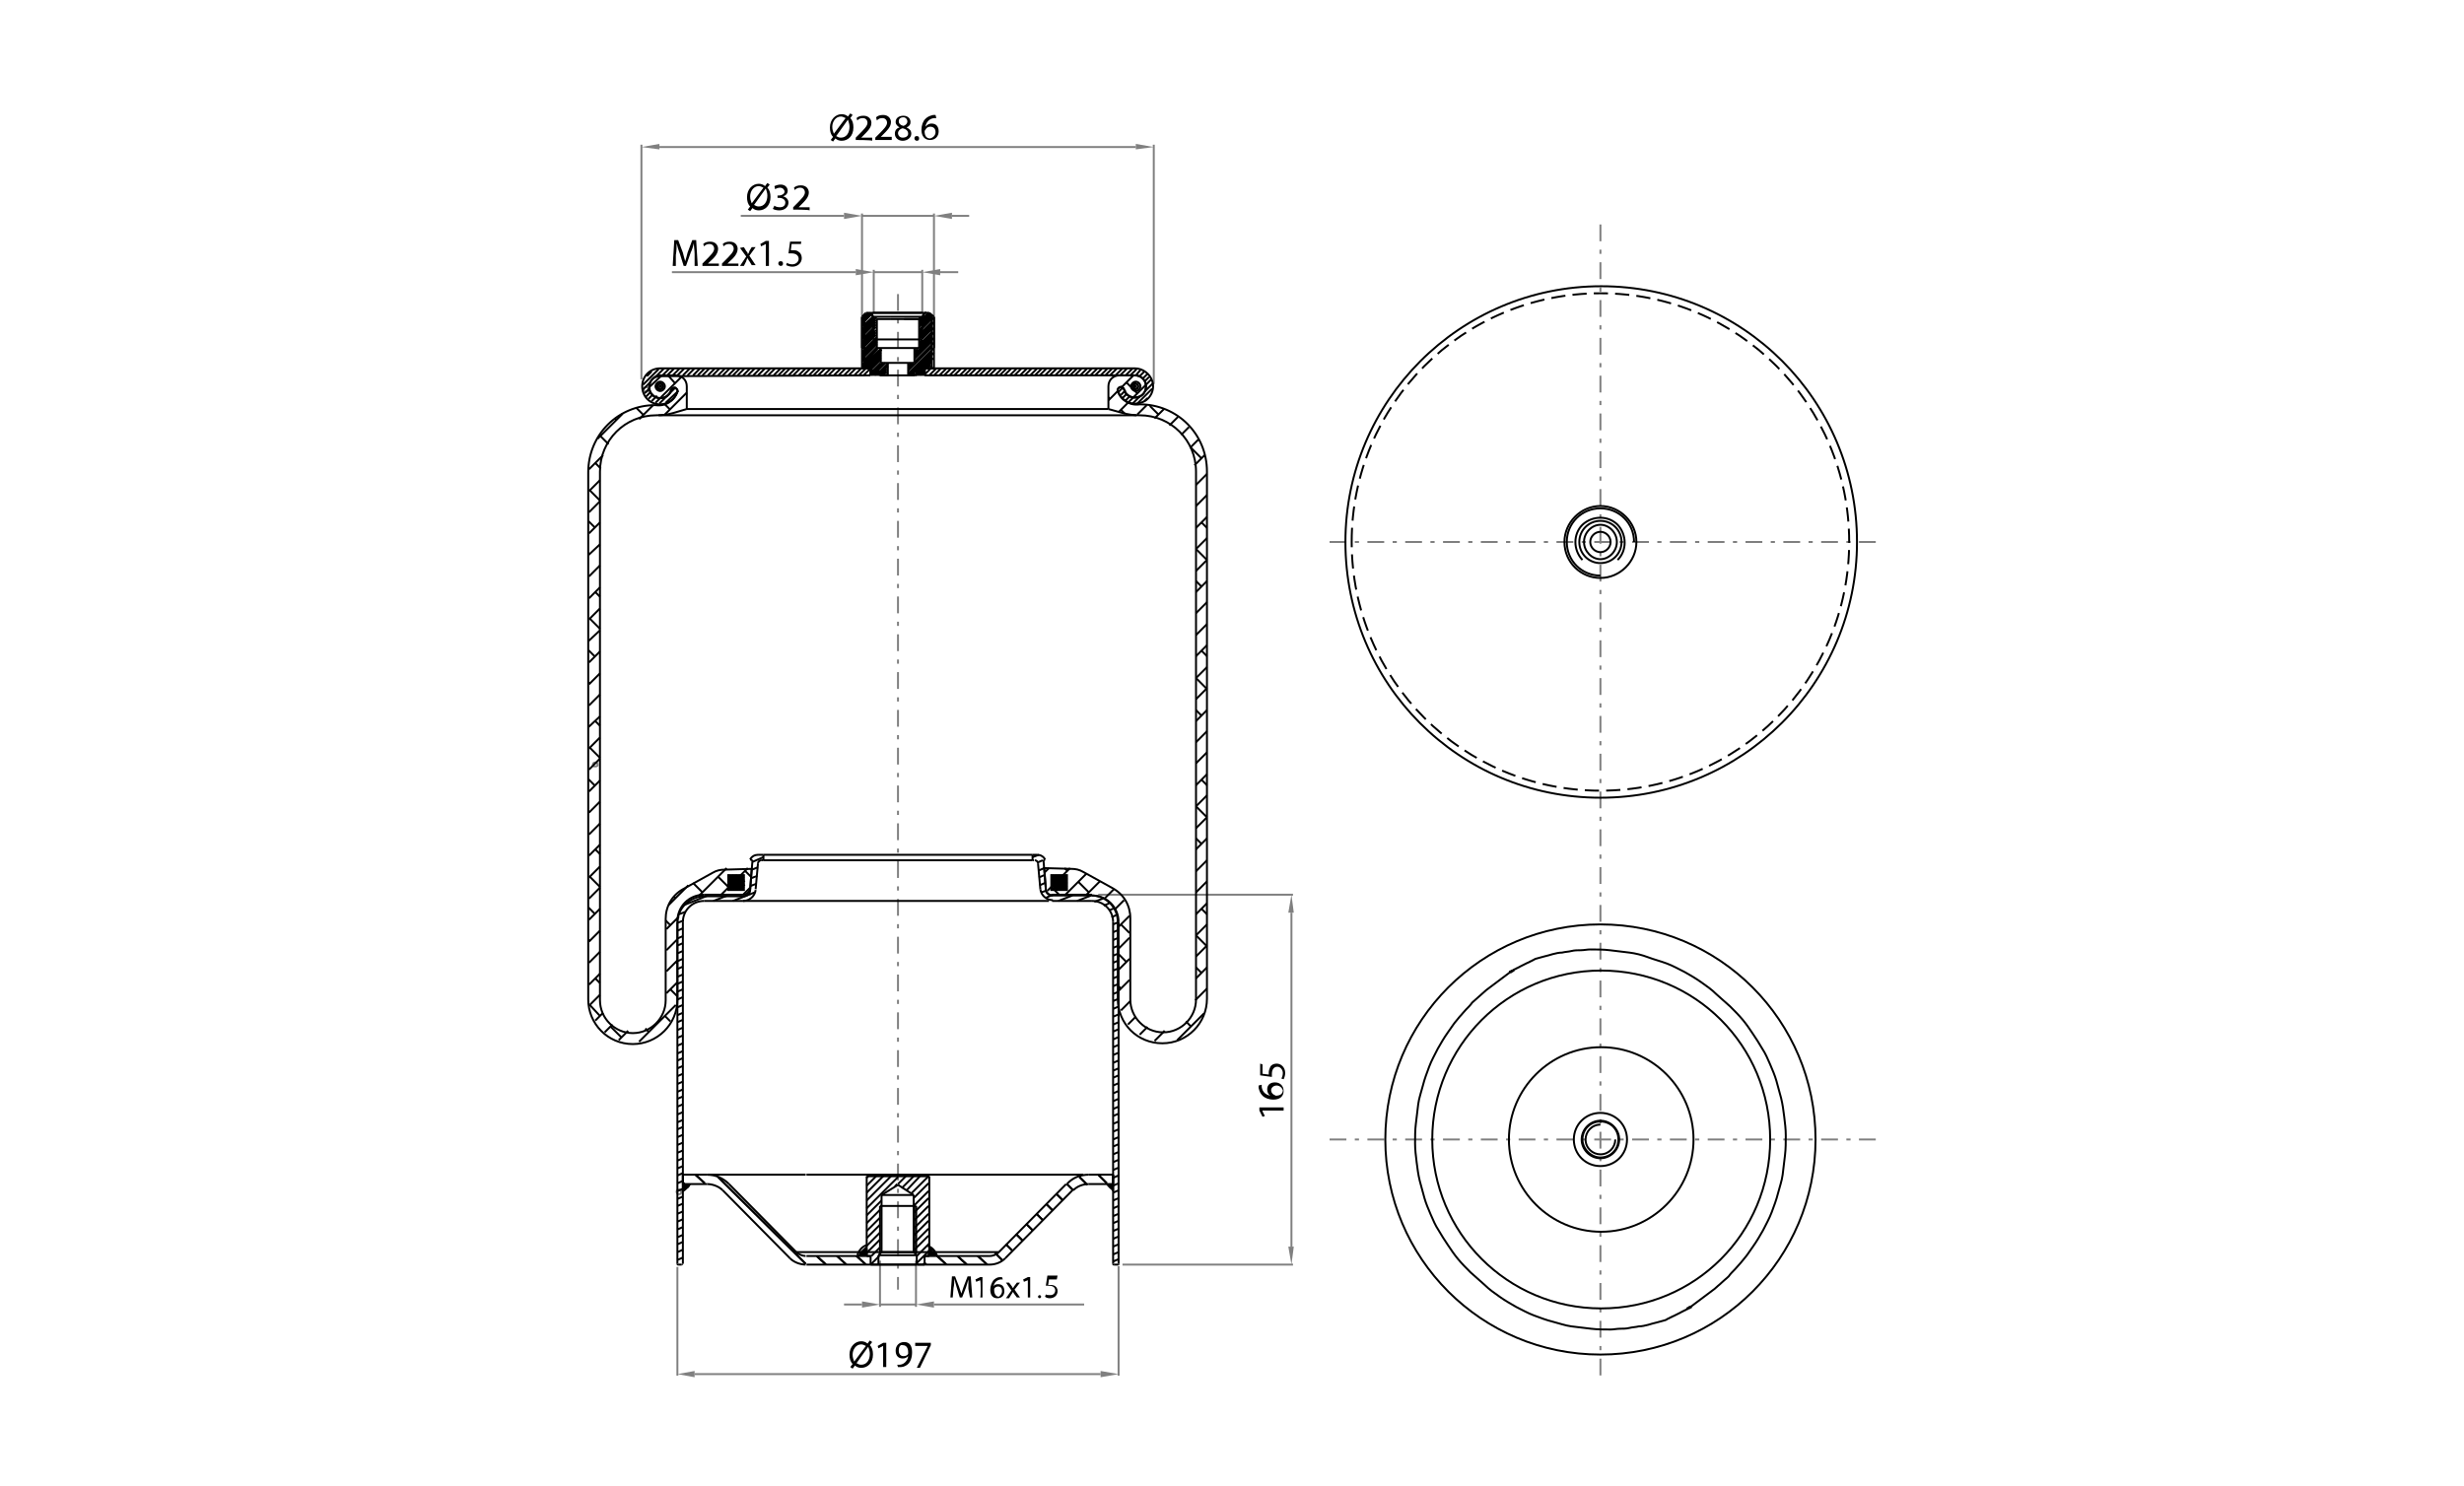 <?xml version="1.0" encoding="utf-8"?>
<!-- Generator: Adobe Illustrator 25.4.1, SVG Export Plug-In . SVG Version: 6.00 Build 0)  -->
<svg version="1.1" id="Livello_1" xmlns="http://www.w3.org/2000/svg" xmlns:xlink="http://www.w3.org/1999/xlink" x="0px" y="0px"
	 viewBox="0 0 315 190" style="enable-background:new 0 0 315 190;" xml:space="preserve">
<g id="AT-Quote">
</g>
<g id="AT-Assi">
</g>
<g id="Defpoints">
</g>
<g id="_x30_">
	<g>
		<g id="CIRCLE">
			<path style="fill:none;stroke:#808080;stroke-width:0.25;stroke-miterlimit:10;" d="M75.8,97.8c0-0.2,0.1-0.3,0.3-0.3
				s0.3,0.1,0.3,0.3S76.2,98,76,98S75.8,97.9,75.8,97.8L75.8,97.8z"/>
		</g>
		<g id="CIRCLE_1_">
			<path style="fill:none;stroke:#808080;stroke-width:0.25;stroke-miterlimit:10;" d="M86.5,152.4c0-0.2,0.1-0.3,0.3-0.3
				s0.3,0.1,0.3,0.3s-0.1,0.3-0.3,0.3S86.5,152.5,86.5,152.4L86.5,152.4z"/>
		</g>
		<g id="CIRCLE_2_">
			<path style="fill:none;stroke:#808080;stroke-width:0.25;stroke-miterlimit:10;" d="M82.3,49.8c0-0.2,0.1-0.3,0.3-0.3
				s0.3,0.1,0.3,0.3s-0.1,0.3-0.3,0.3S82.3,50,82.3,49.8L82.3,49.8z"/>
		</g>
		<g id="LINE_3_">
			<line style="fill:none;stroke:#808080;stroke-width:0.25;stroke-miterlimit:10;" x1="140.4" y1="114.4" x2="165.3" y2="114.4"/>
		</g>
		<g id="LINE_4_">
			<line style="fill:none;stroke:#808080;stroke-width:0.25;stroke-miterlimit:10;" x1="143.5" y1="161.7" x2="165.3" y2="161.7"/>
		</g>
		<g id="LINE_5_">
			<line style="fill:none;stroke:#808080;stroke-width:0.25;stroke-miterlimit:10;" x1="165.1" y1="116.7" x2="165.1" y2="159.4"/>
		</g>
		<g id="SOLID">
			<polygon style="fill:#808080;" points="164.7,116.7 165.1,114.4 165.4,116.7 			"/>
		</g>
		<g id="SOLID_1_">
			<polygon style="fill:#808080;" points="164.7,159.4 165.1,161.7 165.4,159.4 			"/>
		</g>
		<g id="MTEXT">
			<g>
				<path d="M161.4,142.1L161.4,142.1l0.3,0.6l-0.3,0.1L161,142v-0.4h3.1v0.4H161.4z"/>
				<path d="M161.3,138.7c0,0.1,0,0.2,0,0.3c0.1,0.7,0.6,1,1.1,1.1v0c-0.2-0.1-0.4-0.4-0.4-0.8c0-0.6,0.4-0.9,1-0.9
					c0.6,0,1.1,0.4,1.1,1.1c0,0.7-0.5,1.1-1.3,1.1c-0.6,0-1.1-0.2-1.4-0.5c-0.3-0.3-0.4-0.6-0.5-1c0-0.1,0-0.2,0-0.3L161.3,138.7
					L161.3,138.7z M163.2,138.8c-0.4,0-0.7,0.3-0.7,0.6c0,0.3,0.2,0.5,0.4,0.6c0.1,0,0.1,0.1,0.2,0.1c0.5,0,0.9-0.2,0.9-0.7
					C163.9,139.1,163.6,138.8,163.2,138.8z"/>
				<path d="M161.4,136.1v1.2l0.8,0.1c0-0.1,0-0.1,0-0.3c0-0.2,0.1-0.5,0.2-0.7c0.1-0.2,0.4-0.4,0.8-0.4c0.6,0,1.1,0.5,1.1,1.2
					c0,0.3-0.1,0.6-0.2,0.8l-0.3-0.1c0.1-0.1,0.2-0.4,0.2-0.7c0-0.4-0.3-0.8-0.7-0.8c-0.4,0-0.7,0.3-0.7,0.9c0,0.2,0,0.3,0,0.4
					l-1.5-0.2v-1.5L161.4,136.1L161.4,136.1z"/>
			</g>
		</g>
		<g id="LINE_6_">
			<line style="fill:none;stroke:#808080;stroke-width:0.25;stroke-miterlimit:10;" x1="86.6" y1="162" x2="86.6" y2="175.9"/>
		</g>
		<g id="LINE_7_">
			<line style="fill:none;stroke:#808080;stroke-width:0.25;stroke-miterlimit:10;" x1="143" y1="161.9" x2="143" y2="175.9"/>
		</g>
		<g id="LINE_8_">
			<line style="fill:none;stroke:#808080;stroke-width:0.25;stroke-miterlimit:10;" x1="88.8" y1="175.7" x2="140.7" y2="175.7"/>
		</g>
		<g id="SOLID_2_">
			<polygon style="fill:#808080;" points="88.8,175.3 86.6,175.7 88.8,176.1 			"/>
		</g>
		<g id="SOLID_3_">
			<polygon style="fill:#808080;" points="140.7,175.3 143,175.7 140.7,176.1 			"/>
		</g>
		<g id="MTEXT_1_">
			<g>
				<path d="M108.7,174.8l0.3-0.4c-0.3-0.3-0.4-0.7-0.4-1.2c0-1,0.7-1.7,1.5-1.7c0.3,0,0.6,0.1,0.8,0.3l0.3-0.4l0.3,0.2l-0.3,0.4
					c0.3,0.3,0.4,0.7,0.4,1.2c0,1.1-0.7,1.7-1.5,1.7c-0.3,0-0.6-0.1-0.8-0.3L109,175L108.7,174.8z M110.7,172.1
					c-0.2-0.1-0.4-0.2-0.6-0.2c-0.7,0-1.1,0.7-1.1,1.3c0,0.4,0.1,0.6,0.2,0.9l0,0L110.7,172.1z M109.5,174.3
					c0.2,0.1,0.3,0.2,0.6,0.2c0.7,0,1.1-0.6,1.1-1.4c0-0.3-0.1-0.6-0.2-0.9h0L109.5,174.3z"/>
				<path d="M112.9,172.1L112.9,172.1l-0.6,0.3l-0.1-0.3l0.7-0.4h0.4v3.1h-0.4V172.1z"/>
				<path d="M114.7,174.5c0.1,0,0.2,0,0.3,0c0.2,0,0.5-0.1,0.7-0.3c0.2-0.2,0.4-0.5,0.4-0.8h0c-0.2,0.2-0.4,0.3-0.7,0.3
					c-0.6,0-0.9-0.4-0.9-1c0-0.6,0.4-1.1,1.1-1.1s1,0.5,1,1.3c0,0.7-0.2,1.2-0.5,1.5c-0.2,0.2-0.6,0.4-0.9,0.4c-0.2,0-0.3,0-0.4,0
					L114.7,174.5L114.7,174.5z M114.9,172.7c0,0.4,0.2,0.7,0.6,0.7c0.3,0,0.5-0.1,0.6-0.3c0,0,0-0.1,0-0.2c0-0.5-0.2-0.9-0.7-0.9
					C115.1,171.9,114.9,172.2,114.9,172.7z"/>
				<path d="M119,171.7v0.3l-1.4,2.9h-0.4l1.4-2.8v0H117v-0.4H119z"/>
			</g>
		</g>
		<g id="LINE_9_">
			<line style="fill:none;stroke:#808080;stroke-width:0.25;stroke-miterlimit:10;" x1="112.5" y1="161.2" x2="112.5" y2="167.1"/>
		</g>
		<g id="LINE_10_">
			<line style="fill:none;stroke:#808080;stroke-width:0.25;stroke-miterlimit:10;" x1="117.1" y1="161.2" x2="117.1" y2="167.1"/>
		</g>
		<g id="LINE_11_">
			<line style="fill:none;stroke:#808080;stroke-width:0.25;stroke-miterlimit:10;" x1="110.2" y1="166.8" x2="107.9" y2="166.8"/>
		</g>
		<g id="LINE_12_">
			<line style="fill:none;stroke:#808080;stroke-width:0.25;stroke-miterlimit:10;" x1="119.4" y1="166.8" x2="138.6" y2="166.8"/>
		</g>
		<g id="LINE_13_">
			<line style="fill:none;stroke:#808080;stroke-width:0.25;stroke-miterlimit:10;" x1="112.5" y1="166.8" x2="117.1" y2="166.8"/>
		</g>
		<g id="SOLID_4_">
			<polygon style="fill:#808080;" points="110.2,166.4 112.5,166.8 110.2,167.2 			"/>
		</g>
		<g id="SOLID_5_">
			<polygon style="fill:#808080;" points="119.4,166.4 117.1,166.8 119.4,167.2 			"/>
		</g>
		<g id="MTEXT_2_">
			<g>
				<path d="M123.8,164.8c0-0.4,0-0.8,0-1.2h0c-0.1,0.3-0.2,0.7-0.3,1l-0.5,1.3h-0.3l-0.4-1.3c-0.1-0.4-0.2-0.7-0.3-1.1h0
					c0,0.3,0,0.8-0.1,1.2l-0.1,1.2h-0.3l0.2-2.7h0.4l0.5,1.3c0.1,0.3,0.2,0.6,0.3,0.9h0c0.1-0.3,0.2-0.6,0.3-0.9l0.5-1.3h0.4
					l0.2,2.7h-0.3L123.8,164.8z"/>
				<path d="M125.3,163.7L125.3,163.7l-0.5,0.2l-0.1-0.3l0.6-0.3h0.3v2.6h-0.3C125.4,166,125.4,163.7,125.3,163.7z"/>
				<path d="M128.2,163.6c-0.1,0-0.2,0-0.3,0c-0.6,0.1-0.8,0.5-0.9,0.9h0c0.1-0.2,0.3-0.3,0.6-0.3c0.5,0,0.8,0.3,0.8,0.9
					c0,0.5-0.3,0.9-0.9,0.9c-0.6,0-0.9-0.4-0.9-1.1c0-0.5,0.2-0.9,0.4-1.2c0.2-0.2,0.5-0.4,0.8-0.4c0.1,0,0.2,0,0.3,0L128.2,163.6
					L128.2,163.6z M128.1,165.1c0-0.4-0.2-0.6-0.5-0.6c-0.2,0-0.4,0.1-0.5,0.3c0,0,0,0.1,0,0.2c0,0.4,0.2,0.8,0.6,0.8
					C127.8,165.7,128.1,165.5,128.1,165.1z"/>
				<path d="M129,164l0.3,0.4c0.1,0.1,0.1,0.2,0.2,0.3h0c0.1-0.1,0.1-0.2,0.2-0.3l0.3-0.4h0.4l-0.7,0.9l0.7,1H130l-0.3-0.4
					c-0.1-0.1-0.1-0.2-0.2-0.3h0c-0.1,0.1-0.1,0.2-0.2,0.3L129,166h-0.4l0.7-1l-0.7-1L129,164L129,164z"/>
				<path d="M131.4,163.7L131.4,163.7l-0.5,0.2l-0.1-0.3l0.6-0.3h0.3v2.6h-0.3V163.7z"/>
				<path d="M132.7,165.8c0-0.1,0.1-0.2,0.2-0.2s0.2,0.1,0.2,0.2s-0.1,0.2-0.2,0.2C132.8,166,132.7,165.9,132.7,165.8z"/>
				<path d="M135.1,163.6h-1l-0.1,0.7c0.1,0,0.1,0,0.2,0c0.2,0,0.4,0,0.6,0.1c0.2,0.1,0.4,0.3,0.4,0.7c0,0.5-0.4,0.9-1,0.9
					c-0.3,0-0.5-0.1-0.6-0.2l0.1-0.3c0.1,0.1,0.3,0.1,0.6,0.1c0.3,0,0.6-0.2,0.6-0.6c0-0.3-0.2-0.6-0.8-0.6c-0.1,0-0.3,0-0.4,0
					l0.2-1.3h1.3L135.1,163.6L135.1,163.6z"/>
			</g>
		</g>
		<g id="LINE_143_">
			<line style="fill:none;stroke:#808080;stroke-width:0.25;stroke-miterlimit:10;" x1="82" y1="48.5" x2="82" y2="18.5"/>
		</g>
		<g id="LINE_144_">
			<line style="fill:none;stroke:#808080;stroke-width:0.25;stroke-miterlimit:10;" x1="147.5" y1="49.1" x2="147.5" y2="18.5"/>
		</g>
		<g id="LINE_145_">
			<line style="fill:none;stroke:#808080;stroke-width:0.25;stroke-miterlimit:10;" x1="84.3" y1="18.8" x2="145.2" y2="18.8"/>
		</g>
		<g id="SOLID_6_">
			<polygon style="fill:#808080;" points="84.3,18.4 82,18.8 84.3,19.1 			"/>
		</g>
		<g id="SOLID_7_">
			<polygon style="fill:#808080;" points="145.2,18.4 147.5,18.8 145.2,19.1 			"/>
		</g>
		<g id="MTEXT_3_">
			<g>
				<path d="M106.2,17.9l0.3-0.4c-0.3-0.3-0.4-0.7-0.4-1.2c0-1,0.7-1.7,1.5-1.7c0.3,0,0.6,0.1,0.8,0.3l0.3-0.4l0.3,0.2l-0.3,0.4
					c0.3,0.3,0.4,0.7,0.4,1.2c0,1.1-0.7,1.7-1.5,1.7c-0.3,0-0.6-0.1-0.8-0.3l-0.3,0.4L106.2,17.9z M108.1,15.1
					c-0.2-0.1-0.4-0.2-0.6-0.2c-0.7,0-1.1,0.7-1.1,1.3c0,0.4,0.1,0.6,0.2,0.9l0,0L108.1,15.1z M106.9,17.4c0.2,0.1,0.3,0.2,0.6,0.2
					c0.7,0,1.1-0.6,1.1-1.4c0-0.3-0.1-0.6-0.2-0.9h0L106.9,17.4z"/>
				<path d="M109.4,17.9v-0.3l0.3-0.3c0.8-0.8,1.2-1.2,1.2-1.6c0-0.3-0.2-0.6-0.6-0.6c-0.3,0-0.5,0.1-0.7,0.3l-0.1-0.3
					c0.2-0.2,0.5-0.3,0.9-0.3c0.7,0,1,0.5,1,0.9c0,0.6-0.4,1-1.1,1.7l-0.2,0.2v0h1.4v0.4C111.4,17.9,109.4,17.9,109.4,17.9z"/>
				<path d="M111.9,17.9v-0.3l0.3-0.3c0.8-0.8,1.2-1.2,1.2-1.6c0-0.3-0.2-0.6-0.6-0.6c-0.3,0-0.5,0.1-0.7,0.3L112,15
					c0.2-0.2,0.5-0.3,0.9-0.3c0.7,0,1,0.5,1,0.9c0,0.6-0.4,1-1.1,1.7l-0.2,0.2v0h1.4v0.4C113.9,17.9,111.9,17.9,111.9,17.9z"/>
				<path d="M114.4,17.1c0-0.4,0.2-0.7,0.6-0.8v0c-0.3-0.2-0.5-0.4-0.5-0.7c0-0.5,0.4-0.8,1-0.8c0.6,0,0.9,0.4,0.9,0.8
					c0,0.3-0.1,0.5-0.5,0.7v0c0.4,0.2,0.6,0.4,0.6,0.8c0,0.5-0.5,0.9-1.1,0.9C114.8,18,114.4,17.6,114.4,17.1z M116.1,17.1
					c0-0.4-0.3-0.6-0.7-0.7c-0.4,0.1-0.6,0.4-0.6,0.6c0,0.3,0.2,0.6,0.6,0.6C115.8,17.6,116.1,17.4,116.1,17.1z M114.9,15.5
					c0,0.3,0.2,0.5,0.6,0.6c0.3-0.1,0.5-0.3,0.5-0.6c0-0.2-0.2-0.5-0.5-0.5C115.1,15,114.9,15.2,114.9,15.5z"/>
				<path d="M116.9,17.7c0-0.2,0.1-0.3,0.3-0.3s0.3,0.1,0.3,0.3c0,0.2-0.1,0.3-0.3,0.3C117,18,116.9,17.8,116.9,17.7z"/>
				<path d="M119.7,15.1c-0.1,0-0.2,0-0.3,0c-0.7,0.1-1,0.6-1.1,1.1h0c0.2-0.2,0.4-0.4,0.8-0.4c0.6,0,0.9,0.4,0.9,1
					c0,0.6-0.4,1.1-1.1,1.1c-0.7,0-1.1-0.5-1.1-1.3c0-0.6,0.2-1.1,0.5-1.4c0.3-0.3,0.6-0.4,1-0.5c0.1,0,0.2,0,0.3,0L119.7,15.1
					L119.7,15.1z M119.6,16.9c0-0.5-0.3-0.7-0.7-0.7c-0.3,0-0.5,0.2-0.6,0.4c0,0-0.1,0.1-0.1,0.2c0,0.5,0.2,0.9,0.7,0.9
					C119.3,17.6,119.6,17.3,119.6,16.9z"/>
			</g>
		</g>
		<g id="LINE_146_">
			<line style="fill:none;stroke:#808080;stroke-width:0.25;stroke-miterlimit:10;" x1="111.7" y1="40" x2="111.7" y2="34.5"/>
		</g>
		<g id="LINE_147_">
			<line style="fill:none;stroke:#808080;stroke-width:0.25;stroke-miterlimit:10;" x1="117.9" y1="40" x2="117.9" y2="34.5"/>
		</g>
		<g id="LINE_148_">
			<line style="fill:none;stroke:#808080;stroke-width:0.25;stroke-miterlimit:10;" x1="120.2" y1="34.8" x2="122.5" y2="34.8"/>
		</g>
		<g id="LINE_149_">
			<line style="fill:none;stroke:#808080;stroke-width:0.25;stroke-miterlimit:10;" x1="109.4" y1="34.8" x2="85.9" y2="34.8"/>
		</g>
		<g id="LINE_150_">
			<line style="fill:none;stroke:#808080;stroke-width:0.25;stroke-miterlimit:10;" x1="117.9" y1="34.8" x2="111.7" y2="34.8"/>
		</g>
		<g id="SOLID_8_">
			<polygon style="fill:#808080;" points="120.2,34.4 117.9,34.8 120.2,35.2 			"/>
		</g>
		<g id="SOLID_9_">
			<polygon style="fill:#808080;" points="109.4,34.4 111.7,34.8 109.4,35.2 			"/>
		</g>
		<g id="MTEXT_4_">
			<g>
				<path d="M88.8,32.5c0-0.5-0.1-1-0.1-1.4h0c-0.1,0.4-0.2,0.8-0.4,1.2L87.7,34h-0.3l-0.5-1.6c-0.2-0.5-0.3-0.9-0.4-1.3h0
					c0,0.4,0,1-0.1,1.5L86.4,34H86l0.2-3.3h0.5l0.6,1.6c0.1,0.4,0.2,0.8,0.3,1.1h0c0.1-0.3,0.2-0.7,0.3-1.1l0.6-1.6h0.5l0.2,3.3
					h-0.4L88.8,32.5z"/>
				<path d="M89.8,34v-0.3l0.3-0.3c0.8-0.8,1.2-1.2,1.2-1.6c0-0.3-0.2-0.6-0.6-0.6c-0.3,0-0.5,0.1-0.7,0.3l-0.1-0.3
					c0.2-0.2,0.5-0.3,0.9-0.3c0.7,0,1,0.5,1,0.9c0,0.6-0.4,1.1-1.1,1.7l-0.2,0.2v0h1.4V34H89.8z"/>
				<path d="M92.3,34v-0.3l0.3-0.3c0.8-0.8,1.2-1.2,1.2-1.6c0-0.3-0.2-0.6-0.6-0.6c-0.3,0-0.5,0.1-0.7,0.3l-0.1-0.3
					c0.2-0.2,0.5-0.3,0.9-0.3c0.7,0,1,0.5,1,0.9c0,0.6-0.4,1.1-1.1,1.7l-0.2,0.2v0h1.4V34H92.3z"/>
				<path d="M95.1,31.6l0.3,0.5c0.1,0.1,0.2,0.2,0.2,0.4h0c0.1-0.1,0.2-0.3,0.2-0.4l0.3-0.5h0.5l-0.8,1.1l0.8,1.2h-0.5l-0.3-0.5
					c-0.1-0.1-0.2-0.3-0.2-0.4h0c-0.1,0.1-0.2,0.3-0.2,0.4L95.1,34h-0.5l0.8-1.2l-0.8-1.1L95.1,31.6L95.1,31.6z"/>
				<path d="M97.9,31.2L97.9,31.2l-0.6,0.3l-0.1-0.3l0.7-0.4h0.4V34h-0.4V31.2z"/>
				<path d="M99.5,33.7c0-0.2,0.1-0.3,0.3-0.3s0.3,0.1,0.3,0.3c0,0.2-0.1,0.3-0.3,0.3C99.7,34,99.5,33.9,99.5,33.7z"/>
				<path d="M102.4,31.2h-1.2l-0.1,0.8c0.1,0,0.1,0,0.3,0c0.2,0,0.5,0,0.7,0.2c0.2,0.1,0.4,0.4,0.4,0.8c0,0.6-0.5,1.1-1.2,1.1
					c-0.3,0-0.6-0.1-0.8-0.2l0.1-0.3c0.1,0.1,0.4,0.2,0.7,0.2c0.4,0,0.8-0.3,0.8-0.7c0-0.4-0.3-0.7-0.9-0.7c-0.2,0-0.3,0-0.4,0
					l0.2-1.5h1.5C102.4,30.8,102.4,31.2,102.4,31.2z"/>
			</g>
		</g>
		<g id="LINE_151_">
			<line style="fill:none;stroke:#808080;stroke-width:0.25;stroke-miterlimit:10;" x1="119.4" y1="40.4" x2="119.4" y2="27.3"/>
		</g>
		<g id="LINE_152_">
			<line style="fill:none;stroke:#808080;stroke-width:0.25;stroke-miterlimit:10;" x1="110.2" y1="40.4" x2="110.2" y2="27.3"/>
		</g>
		<g id="LINE_153_">
			<line style="fill:none;stroke:#808080;stroke-width:0.25;stroke-miterlimit:10;" x1="121.7" y1="27.6" x2="123.9" y2="27.6"/>
		</g>
		<g id="LINE_154_">
			<line style="fill:none;stroke:#808080;stroke-width:0.25;stroke-miterlimit:10;" x1="107.9" y1="27.6" x2="94.7" y2="27.6"/>
		</g>
		<g id="LINE_155_">
			<line style="fill:none;stroke:#808080;stroke-width:0.25;stroke-miterlimit:10;" x1="119.4" y1="27.6" x2="110.2" y2="27.6"/>
		</g>
		<g id="SOLID_10_">
			<polygon style="fill:#808080;" points="121.7,27.2 119.4,27.6 121.7,28 			"/>
		</g>
		<g id="SOLID_11_">
			<polygon style="fill:#808080;" points="107.9,27.2 110.2,27.6 107.9,28 			"/>
		</g>
		<g id="MTEXT_5_">
			<g>
				<path d="M95.6,26.8l0.3-0.4c-0.3-0.3-0.4-0.7-0.4-1.2c0-1,0.7-1.7,1.5-1.7c0.3,0,0.6,0.1,0.8,0.3l0.3-0.4l0.3,0.2l-0.3,0.4
					c0.3,0.3,0.4,0.7,0.4,1.2c0,1.1-0.7,1.7-1.5,1.7c-0.3,0-0.6-0.1-0.8-0.3L95.9,27L95.6,26.8z M97.6,24c-0.2-0.1-0.4-0.2-0.6-0.2
					c-0.7,0-1.1,0.7-1.1,1.3c0,0.4,0.1,0.6,0.2,0.9l0,0L97.6,24z M96.4,26.2c0.2,0.1,0.3,0.2,0.6,0.2c0.7,0,1.1-0.6,1.1-1.4
					c0-0.3-0.1-0.6-0.2-0.9h0L96.4,26.2z"/>
				<path d="M99,26.3c0.1,0.1,0.4,0.2,0.7,0.2c0.6,0,0.7-0.4,0.7-0.6c0-0.4-0.4-0.6-0.8-0.6h-0.2v-0.3h0.2c0.3,0,0.7-0.2,0.7-0.5
					c0-0.2-0.2-0.5-0.6-0.5c-0.2,0-0.5,0.1-0.6,0.2L99,23.8c0.2-0.1,0.5-0.2,0.8-0.2c0.6,0,0.9,0.4,0.9,0.8c0,0.3-0.2,0.6-0.6,0.7v0
					c0.4,0.1,0.7,0.4,0.7,0.8c0,0.5-0.4,1-1.2,1c-0.3,0-0.7-0.1-0.8-0.2L99,26.3z"/>
				<path d="M101.4,26.8v-0.3l0.3-0.3c0.8-0.8,1.2-1.2,1.2-1.6c0-0.3-0.2-0.6-0.6-0.6c-0.3,0-0.5,0.1-0.7,0.3l-0.1-0.3
					c0.2-0.2,0.5-0.3,0.9-0.3c0.7,0,1,0.5,1,0.9c0,0.6-0.4,1-1.1,1.7l-0.2,0.2v0h1.4v0.4C103.4,26.8,101.4,26.8,101.4,26.8z"/>
			</g>
		</g>
		<g id="LINE_287_">
			
				<line style="fill:none;stroke:#808080;stroke-width:0.25;stroke-miterlimit:10;stroke-dasharray:2.149,1.074,0.537,1.074;" x1="239.8" y1="145.7" x2="169.5" y2="145.7"/>
		</g>
		<g id="LINE_286_">
			
				<line style="fill:none;stroke:#808080;stroke-width:0.25;stroke-miterlimit:10;stroke-dasharray:2.149,1.074,0.537,1.074;" x1="204.6" y1="28.7" x2="204.6" y2="176.1"/>
		</g>
		<g id="LINE_285_">
			
				<line style="fill:none;stroke:#808080;stroke-width:0.25;stroke-miterlimit:10;stroke-dasharray:2.149,1.074,0.537,1.074;" x1="114.8" y1="37.6" x2="114.8" y2="164.9"/>
		</g>
		<g id="LINE_284_">
			
				<line style="fill:none;stroke:#808080;stroke-width:0.25;stroke-miterlimit:10;stroke-dasharray:2.149,1.074,0.537,1.074;" x1="239.8" y1="69.3" x2="169.5" y2="69.3"/>
		</g>
		<g id="POINT">
			<line style="fill:none;stroke:#808080;stroke-width:0.25;stroke-miterlimit:10;" x1="139.6" y1="114.4" x2="139.6" y2="114.4"/>
		</g>
		<g id="POINT_1_">
			<line style="fill:none;stroke:#808080;stroke-width:0.25;stroke-miterlimit:10;" x1="142.6" y1="161.7" x2="142.6" y2="161.7"/>
		</g>
		<g id="POINT_2_">
			<line style="fill:none;stroke:#808080;stroke-width:0.25;stroke-miterlimit:10;" x1="165.1" y1="161.7" x2="165.1" y2="161.7"/>
		</g>
		<g id="POINT_3_">
			<line style="fill:none;stroke:#808080;stroke-width:0.25;stroke-miterlimit:10;" x1="86.6" y1="161.1" x2="86.6" y2="161.1"/>
		</g>
		<g id="POINT_4_">
			<line style="fill:none;stroke:#808080;stroke-width:0.25;stroke-miterlimit:10;" x1="143" y1="161.1" x2="143" y2="161.1"/>
		</g>
		<g id="POINT_5_">
			<line style="fill:none;stroke:#808080;stroke-width:0.25;stroke-miterlimit:10;" x1="143" y1="175.7" x2="143" y2="175.7"/>
		</g>
		<g id="POINT_6_">
			<line style="fill:none;stroke:#808080;stroke-width:0.25;stroke-miterlimit:10;" x1="112.5" y1="160.4" x2="112.5" y2="160.4"/>
		</g>
		<g id="POINT_7_">
			<line style="fill:none;stroke:#808080;stroke-width:0.25;stroke-miterlimit:10;" x1="117.1" y1="160.3" x2="117.1" y2="160.3"/>
		</g>
		<g id="POINT_8_">
			<line style="fill:none;stroke:#808080;stroke-width:0.25;stroke-miterlimit:10;" x1="117.1" y1="166.8" x2="117.1" y2="166.8"/>
		</g>
		<g id="POINT_9_">
			<line style="fill:none;stroke:#808080;stroke-width:0.25;stroke-miterlimit:10;" x1="82" y1="49.4" x2="82" y2="49.4"/>
		</g>
		<g id="POINT_10_">
			<line style="fill:none;stroke:#808080;stroke-width:0.25;stroke-miterlimit:10;" x1="147.5" y1="49.9" x2="147.5" y2="49.9"/>
		</g>
		<g id="POINT_11_">
			<line style="fill:none;stroke:#808080;stroke-width:0.25;stroke-miterlimit:10;" x1="147.5" y1="18.8" x2="147.5" y2="18.8"/>
		</g>
		<g id="POINT_12_">
			<line style="fill:none;stroke:#808080;stroke-width:0.25;stroke-miterlimit:10;" x1="111.7" y1="40.8" x2="111.7" y2="40.8"/>
		</g>
		<g id="POINT_13_">
			<line style="fill:none;stroke:#808080;stroke-width:0.25;stroke-miterlimit:10;" x1="117.9" y1="40.8" x2="117.9" y2="40.8"/>
		</g>
		<g id="POINT_14_">
			<line style="fill:none;stroke:#808080;stroke-width:0.25;stroke-miterlimit:10;" x1="117.9" y1="34.8" x2="117.9" y2="34.8"/>
		</g>
		<g id="POINT_15_">
			<line style="fill:none;stroke:#808080;stroke-width:0.25;stroke-miterlimit:10;" x1="119.4" y1="41.3" x2="119.4" y2="41.3"/>
		</g>
		<g id="POINT_16_">
			<line style="fill:none;stroke:#808080;stroke-width:0.25;stroke-miterlimit:10;" x1="110.2" y1="41.3" x2="110.2" y2="41.3"/>
		</g>
		<g id="POINT_17_">
			<line style="fill:none;stroke:#808080;stroke-width:0.25;stroke-miterlimit:10;" x1="110.2" y1="27.6" x2="110.2" y2="27.6"/>
		</g>
		<g id="CIRCLE_42_">
			<path style="fill:none;stroke:#000000;stroke-width:0.25;stroke-miterlimit:10;" d="M177.1,145.7c0-15.2,12.3-27.5,27.5-27.5
				s27.5,12.3,27.5,27.5s-12.3,27.5-27.5,27.5C189.4,173.2,177.1,160.9,177.1,145.7L177.1,145.7z"/>
		</g>
		<g id="SPLINE_11_">
			<path style="fill:none;stroke:#000000;stroke-width:0.25;stroke-miterlimit:10;" d="M192.9,124.3c0.1,0,0.1-0.1,0.2-0.1
				s0.1-0.1,0.2-0.1s0.2-0.1,0.2-0.1c0.1,0,0.2-0.1,0.2-0.1c0.1,0,0.2-0.1,0.2-0.1c0.1,0,0.2-0.1,0.2-0.1c0.1,0,0.2-0.1,0.2-0.1
				s0.2-0.1,0.2-0.1s0.2-0.1,0.2-0.1s0.2-0.1,0.2-0.1s0.2-0.1,0.2-0.1s0.2-0.1,0.2-0.1c0.1,0,0.2-0.1,0.2-0.1c0.1,0,0.2-0.1,0.2-0.1
				c0.1,0,0.2-0.1,0.2-0.1c0.1,0,0.2-0.1,0.2-0.1s0.2-0.1,0.2-0.1c0.4-0.1,0.7-0.2,1.1-0.3c0.4-0.1,0.8-0.2,1.1-0.3
				c0.4-0.1,0.8-0.2,1.2-0.2c0.4-0.1,0.8-0.1,1.2-0.2c0.4-0.1,0.8-0.1,1.2-0.1c0.4,0,0.8-0.1,1.2-0.1c0.8,0,1.7,0,2.5,0.1
				c0.8,0.1,1.7,0.2,2.5,0.3s1.6,0.3,2.4,0.6s1.6,0.5,2.4,0.8c0.8,0.3,1.5,0.7,2.3,1.1c0.7,0.4,1.4,0.8,2.1,1.3
				c0.7,0.5,1.3,0.9,1.9,1.5c0.6,0.5,1.2,1.1,1.8,1.6c0.6,0.6,1.1,1.1,1.6,1.7c0.5,0.6,0.9,1.2,1.3,1.8c0.4,0.6,0.8,1.2,1.2,1.9
				c0.4,0.6,0.7,1.3,1,2s0.6,1.4,0.8,2.1c0.2,0.7,0.4,1.5,0.6,2.2c0.2,0.8,0.3,1.6,0.4,2.4c0.1,0.8,0.2,1.6,0.2,2.4
				c0,0.8,0,1.7-0.1,2.5c-0.1,0.8-0.2,1.7-0.3,2.5c-0.1,0.8-0.4,1.6-0.6,2.4s-0.5,1.6-0.8,2.4c-0.3,0.8-0.7,1.5-1.1,2.3
				c-0.4,0.7-0.8,1.4-1.3,2.1c-0.2,0.3-0.5,0.7-0.7,1c-0.2,0.3-0.5,0.6-0.8,1c-0.3,0.3-0.5,0.6-0.8,0.9c-0.3,0.3-0.6,0.6-0.8,0.9
				c-0.3,0.3-0.6,0.5-0.9,0.8c-0.3,0.3-0.6,0.5-0.9,0.8c-0.1,0.1-0.3,0.2-0.4,0.3c-0.1,0.1-0.3,0.2-0.4,0.3s-0.3,0.2-0.4,0.3
				c-0.1,0.1-0.3,0.2-0.4,0.3s-0.3,0.2-0.4,0.3s-0.3,0.2-0.4,0.3c-0.1,0.1-0.3,0.2-0.4,0.3s-0.3,0.2-0.4,0.2
				c-0.1,0.1-0.3,0.2-0.4,0.2"/>
		</g>
		<g id="SPLINE_10_">
			<path style="fill:none;stroke:#000000;stroke-width:0.25;stroke-miterlimit:10;" d="M216.3,167.1c-0.1,0-0.1,0.1-0.2,0.1
				s-0.1,0.1-0.2,0.1s-0.2,0.1-0.2,0.1c-0.1,0-0.2,0.1-0.2,0.1c-0.1,0-0.2,0.1-0.2,0.1c-0.1,0-0.2,0.1-0.2,0.1
				c-0.1,0-0.2,0.1-0.2,0.1s-0.2,0.1-0.2,0.1s-0.2,0.1-0.2,0.1s-0.2,0.1-0.2,0.1s-0.2,0.1-0.2,0.1s-0.2,0.1-0.2,0.1
				c-0.1,0-0.2,0.1-0.2,0.1c-0.1,0-0.2,0.1-0.2,0.1c-0.1,0-0.2,0.1-0.2,0.1c-0.1,0-0.2,0.1-0.2,0.1s-0.2,0.1-0.2,0.1
				c-0.4,0.1-0.7,0.2-1.1,0.3c-0.4,0.1-0.8,0.2-1.1,0.3c-0.4,0.1-0.8,0.2-1.2,0.2c-0.4,0.1-0.8,0.1-1.2,0.2
				c-0.4,0.1-0.8,0.1-1.2,0.1s-0.8,0.1-1.2,0.1c-0.8,0-1.7,0-2.5-0.1c-0.8-0.1-1.7-0.2-2.5-0.3c-0.8-0.1-1.6-0.4-2.4-0.6
				c-0.8-0.2-1.6-0.5-2.4-0.8c-0.8-0.3-1.5-0.7-2.3-1.1c-0.7-0.4-1.4-0.8-2.1-1.3c-0.7-0.5-1.3-0.9-1.9-1.5
				c-0.6-0.5-1.2-1.1-1.8-1.6c-0.6-0.6-1.1-1.1-1.6-1.7c-0.5-0.6-0.9-1.2-1.3-1.8c-0.4-0.6-0.8-1.2-1.2-1.9c-0.4-0.6-0.7-1.3-1-2
				s-0.6-1.4-0.8-2.1c-0.2-0.7-0.4-1.5-0.6-2.2c-0.2-0.8-0.3-1.6-0.4-2.4c-0.1-0.8-0.2-1.6-0.2-2.4c0-0.8,0-1.7,0.1-2.5
				c0.1-0.8,0.2-1.7,0.3-2.5c0.1-0.8,0.4-1.6,0.6-2.4c0.2-0.8,0.5-1.6,0.8-2.4c0.3-0.8,0.7-1.5,1.1-2.3c0.4-0.7,0.8-1.4,1.3-2.1
				c0.2-0.3,0.5-0.7,0.7-1c0.2-0.3,0.5-0.6,0.8-1c0.3-0.3,0.5-0.6,0.8-0.9c0.3-0.3,0.6-0.6,0.8-0.9c0.3-0.3,0.6-0.5,0.9-0.8
				c0.3-0.3,0.6-0.5,0.9-0.8c0.1-0.1,0.3-0.2,0.4-0.3s0.3-0.2,0.4-0.3c0.1-0.1,0.3-0.2,0.4-0.3c0.1-0.1,0.3-0.2,0.4-0.3
				s0.3-0.2,0.4-0.3s0.3-0.2,0.4-0.3s0.3-0.2,0.4-0.3c0.1-0.1,0.3-0.2,0.4-0.2c0.1-0.1,0.3-0.2,0.4-0.2"/>
		</g>
		<g id="CIRCLE_41_">
			<path style="fill:none;stroke:#000000;stroke-width:0.25;stroke-miterlimit:10;" d="M183.1,145.7c0-11.9,9.6-21.6,21.6-21.6
				s21.6,9.6,21.6,21.6s-9.6,21.6-21.6,21.6S183.1,157.6,183.1,145.7L183.1,145.7z"/>
		</g>
		<g id="CIRCLE_40_">
			<path style="fill:none;stroke:#000000;stroke-width:0.25;stroke-miterlimit:10;" d="M201.2,145.7c0-1.9,1.5-3.4,3.4-3.4
				s3.4,1.5,3.4,3.4c0,1.9-1.5,3.4-3.4,3.4S201.2,147.6,201.2,145.7L201.2,145.7z"/>
		</g>
		<g id="CIRCLE_39_">
			<path style="fill:none;stroke:#000000;stroke-width:0.25;stroke-miterlimit:10;" d="M202.3,145.7c0-1.3,1-2.3,2.3-2.3
				c1.3,0,2.3,1,2.3,2.3c0,1.3-1,2.3-2.3,2.3C203.4,148,202.3,146.9,202.3,145.7L202.3,145.7z"/>
		</g>
		<g id="ARC_71_">
			<path style="fill:none;stroke:#000000;stroke-width:0.25;stroke-miterlimit:10;" d="M204.6,143.8c-1.1,0-1.9,0.9-1.9,1.9
				c0,1.1,0.9,1.9,1.9,1.9c1.1,0,1.9-0.9,1.9-1.9"/>
		</g>
		<g id="CIRCLE_38_">
			<path style="fill:none;stroke:#000000;stroke-width:0.25;stroke-miterlimit:10;" d="M202.2,145.7c0-1.3,1.1-2.4,2.4-2.4
				s2.4,1.1,2.4,2.4s-1.1,2.4-2.4,2.4S202.2,147,202.2,145.7L202.2,145.7z"/>
		</g>
		<g id="CIRCLE_37_">
			<path style="fill:none;stroke:#000000;stroke-width:0.25;stroke-miterlimit:10;" d="M192.9,145.7c0-6.5,5.3-11.8,11.8-11.8
				s11.8,5.3,11.8,11.8s-5.3,11.8-11.8,11.8S192.9,152.2,192.9,145.7L192.9,145.7z"/>
		</g>
		<g id="LINE_283_">
			<line style="fill:none;stroke:#000000;stroke-width:0.25;stroke-miterlimit:10;" x1="142.3" y1="152.3" x2="142.3" y2="151.4"/>
		</g>
		<g id="LINE_282_">
			<line style="fill:none;stroke:#000000;stroke-width:0.25;stroke-miterlimit:10;" x1="87.3" y1="151.4" x2="87.3" y2="152.3"/>
		</g>
		<g id="LINE_281_">
			<line style="fill:none;stroke:#000000;stroke-width:0.25;stroke-miterlimit:10;" x1="142.3" y1="151.4" x2="142.3" y2="150.2"/>
		</g>
		<g id="LINE_280_">
			<line style="fill:none;stroke:#000000;stroke-width:0.25;stroke-miterlimit:10;" x1="87.3" y1="150.2" x2="87.3" y2="151.4"/>
		</g>
		<g id="ARC_70_">
			<path style="fill:none;stroke:#000000;stroke-width:0.25;stroke-miterlimit:10;" d="M143,117.9c0-1.9-1.5-3.4-3.4-3.4"/>
		</g>
		<g id="ARC_69_">
			<path style="fill:none;stroke:#000000;stroke-width:0.25;stroke-miterlimit:10;" d="M90,114.4c-1.9,0-3.4,1.5-3.4,3.4"/>
		</g>
		<g id="ARC_68_">
			<path style="fill:none;stroke:#000000;stroke-width:0.25;stroke-miterlimit:10;" d="M142.9,161.7c0.1,0,0.1-0.1,0.1-0.1"/>
		</g>
		<g id="ARC_67_">
			<path style="fill:none;stroke:#000000;stroke-width:0.25;stroke-miterlimit:10;" d="M86.6,161.6c0,0.1,0.1,0.1,0.1,0.1"/>
		</g>
		<g id="LINE_279_">
			<line style="fill:none;stroke:#000000;stroke-width:0.25;stroke-miterlimit:10;" x1="143" y1="161.6" x2="143" y2="117.9"/>
		</g>
		<g id="LINE_278_">
			<line style="fill:none;stroke:#000000;stroke-width:0.25;stroke-miterlimit:10;" x1="86.6" y1="117.9" x2="86.6" y2="161.6"/>
		</g>
		<g id="ARC_66_">
			<path style="fill:none;stroke:#000000;stroke-width:0.25;stroke-miterlimit:10;" d="M142.3,161.6c0,0.1,0.1,0.1,0.1,0.1"/>
		</g>
		<g id="ARC_65_">
			<path style="fill:none;stroke:#000000;stroke-width:0.25;stroke-miterlimit:10;" d="M87.1,161.7c0.1,0,0.1-0.1,0.1-0.1"/>
		</g>
		<g id="ARC_64_">
			<path style="fill:none;stroke:#000000;stroke-width:0.25;stroke-miterlimit:10;" d="M142.3,117.9c0-1.5-1.2-2.7-2.7-2.7"/>
		</g>
		<g id="ARC_63_">
			<path style="fill:none;stroke:#000000;stroke-width:0.25;stroke-miterlimit:10;" d="M90,115.2c-1.5,0-2.7,1.2-2.7,2.7"/>
		</g>
		<g id="LINE_277_">
			<line style="fill:none;stroke:#000000;stroke-width:0.25;stroke-miterlimit:10;" x1="142.3" y1="161.6" x2="142.3" y2="117.9"/>
		</g>
		<g id="LINE_276_">
			<line style="fill:none;stroke:#000000;stroke-width:0.25;stroke-miterlimit:10;" x1="87.3" y1="117.9" x2="87.3" y2="161.6"/>
		</g>
		<g id="ARC_62_">
			<path style="fill:none;stroke:#000000;stroke-width:0.25;stroke-miterlimit:10;" d="M133,113.7c0.1,0.8,0.8,1.4,1.6,1.4"/>
		</g>
		<g id="ARC_61_">
			<path style="fill:none;stroke:#000000;stroke-width:0.25;stroke-miterlimit:10;" d="M95,115.2c0.8,0,1.5-0.6,1.6-1.4"/>
		</g>
		<g id="SPLINE_9_">
			<path style="fill:none;stroke:#000000;stroke-width:0.25;stroke-miterlimit:10;" d="M95,115.2C95,115.2,95,115.2,95,115.2
				c0.1,0,0.2,0,0.3,0s0.3,0,0.5,0s0.4,0,0.7,0s0.6,0,0.9,0s0.7,0,1,0c0.4,0,0.8,0,1.2,0c0.4,0,0.8,0,1.3,0c0.4,0,0.9,0,1.4,0
				c0.5,0,0.9,0-1,0c-1.9,0-6.3,0,32.8,0"/>
		</g>
		<g id="ARC_60_">
			<path style="fill:none;stroke:#000000;stroke-width:0.25;stroke-miterlimit:10;" d="M133.7,113.7c0,0.4,0.4,0.8,0.9,0.8"/>
		</g>
		<g id="ARC_59_">
			<path style="fill:none;stroke:#000000;stroke-width:0.25;stroke-miterlimit:10;" d="M95,114.4c0.4,0,0.8-0.3,0.9-0.8"/>
		</g>
		<g id="LINE_275_">
			<line style="fill:none;stroke:#000000;stroke-width:0.25;stroke-miterlimit:10;" x1="133.7" y1="113.7" x2="133.4" y2="110"/>
		</g>
		<g id="LINE_274_">
			<line style="fill:none;stroke:#000000;stroke-width:0.25;stroke-miterlimit:10;" x1="96.2" y1="110" x2="95.9" y2="113.7"/>
		</g>
		<g id="ARC_58_">
			<path style="fill:none;stroke:#000000;stroke-width:0.25;stroke-miterlimit:10;" d="M133.6,109.9c-0.2-0.4-0.6-0.6-1-0.6"/>
		</g>
		<g id="ARC_57_">
			<path style="fill:none;stroke:#000000;stroke-width:0.25;stroke-miterlimit:10;" d="M96.9,109.3c-0.4,0-0.8,0.2-1,0.6"/>
		</g>
		<g id="LINE_273_">
			<line style="fill:none;stroke:#000000;stroke-width:0.25;stroke-miterlimit:10;" x1="133.4" y1="110" x2="133.6" y2="109.9"/>
		</g>
		<g id="LINE_272_">
			<line style="fill:none;stroke:#000000;stroke-width:0.25;stroke-miterlimit:10;" x1="95.9" y1="109.9" x2="96.2" y2="110"/>
		</g>
		<g id="LINE_271_">
			<line style="fill:none;stroke:#000000;stroke-width:0.25;stroke-miterlimit:10;" x1="133" y1="113.7" x2="132.7" y2="110.4"/>
		</g>
		<g id="LINE_270_">
			<line style="fill:none;stroke:#000000;stroke-width:0.25;stroke-miterlimit:10;" x1="96.9" y1="110.4" x2="96.6" y2="113.7"/>
		</g>
		<g id="ARC_56_">
			<path style="fill:none;stroke:#000000;stroke-width:0.25;stroke-miterlimit:10;" d="M132.7,110.4c0-0.2-0.2-0.4-0.4-0.4"/>
		</g>
		<g id="ARC_55_">
			<path style="fill:none;stroke:#000000;stroke-width:0.25;stroke-miterlimit:10;" d="M97.3,110c-0.2,0-0.4,0.2-0.4,0.4"/>
		</g>
		<g id="LINE_269_">
			<line style="fill:none;stroke:#000000;stroke-width:0.25;stroke-miterlimit:10;" x1="132" y1="110" x2="132" y2="109.3"/>
		</g>
		<g id="LINE_268_">
			<line style="fill:none;stroke:#000000;stroke-width:0.25;stroke-miterlimit:10;" x1="97.6" y1="109.3" x2="97.6" y2="110"/>
		</g>
		<g id="LINE_267_">
			<line style="fill:none;stroke:#000000;stroke-width:0.25;stroke-miterlimit:10;" x1="132" y1="110" x2="97.6" y2="110"/>
		</g>
		<g id="LINE_266_">
			<line style="fill:none;stroke:#000000;stroke-width:0.25;stroke-miterlimit:10;" x1="97.6" y1="109.3" x2="132" y2="109.3"/>
		</g>
		<g id="LINE_265_">
			<line style="fill:none;stroke:#000000;stroke-width:0.25;stroke-miterlimit:10;" x1="132.2" y1="110" x2="132" y2="110"/>
		</g>
		<g id="LINE_264_">
			<line style="fill:none;stroke:#000000;stroke-width:0.25;stroke-miterlimit:10;" x1="132.6" y1="109.3" x2="132" y2="109.3"/>
		</g>
		<g id="LINE_263_">
			<line style="fill:none;stroke:#000000;stroke-width:0.25;stroke-miterlimit:10;" x1="139.6" y1="115.2" x2="134.5" y2="115.2"/>
		</g>
		<g id="LINE_262_">
			<line style="fill:none;stroke:#000000;stroke-width:0.25;stroke-miterlimit:10;" x1="139.6" y1="114.4" x2="134.5" y2="114.4"/>
		</g>
		<g id="LINE_261_">
			<line style="fill:none;stroke:#000000;stroke-width:0.25;stroke-miterlimit:10;" x1="142.9" y1="161.7" x2="142.4" y2="161.7"/>
		</g>
		<g id="LINE_260_">
			<line style="fill:none;stroke:#000000;stroke-width:0.25;stroke-miterlimit:10;" x1="97.6" y1="110" x2="97.3" y2="110"/>
		</g>
		<g id="LINE_259_">
			<line style="fill:none;stroke:#000000;stroke-width:0.25;stroke-miterlimit:10;" x1="97.6" y1="109.3" x2="96.9" y2="109.3"/>
		</g>
		<g id="LINE_258_">
			<line style="fill:none;stroke:#000000;stroke-width:0.25;stroke-miterlimit:10;" x1="95" y1="115.2" x2="90" y2="115.2"/>
		</g>
		<g id="LINE_257_">
			<line style="fill:none;stroke:#000000;stroke-width:0.25;stroke-miterlimit:10;" x1="95" y1="114.4" x2="90" y2="114.4"/>
		</g>
		<g id="LINE_256_">
			<line style="fill:none;stroke:#000000;stroke-width:0.25;stroke-miterlimit:10;" x1="87.1" y1="161.7" x2="86.7" y2="161.7"/>
		</g>
		<g id="HATCH_33_">
			<path style="fill:none;" d="M132,110h0.3c0.2,0,0.4,0.2,0.4,0.4l0.3,3.3c0.1,0.8,0.8,1.4,1.6,1.4h5c1.5,0,2.7,1.2,2.7,2.7v43.7
				c0,0.1,0.1,0.1,0.1,0.1h0.4c0.1,0,0.1-0.1,0.1-0.1v-43.7c0-1.9-1.5-3.4-3.4-3.4h-5c-0.4,0-0.8-0.3-0.9-0.8l-0.3-3.7l0.2-0.1
				c-0.2-0.4-0.6-0.6-1-0.6H132L132,110L132,110z"/>
			<path style="fill:none;stroke:#000000;stroke-width:0.25;stroke-miterlimit:10;" d="M132,109.6l0.8-0.3 M132.6,110.3l0.7-0.3
				 M132.8,111.3l0.7-0.3 M132.8,112.2l0.7-0.3 M132.9,113.2l0.7-0.3 M133.1,114.1l0.6-0.2 M133.7,114.8l0.9-0.4 M135.3,115.2
				l1.8-0.7 M137.7,115.2l1.8-0.7 M139.9,115.3l1.1-0.4 M141.1,115.8l0.7-0.3 M141.8,116.4l0.7-0.3 M142.1,117.3l0.6-0.3
				 M142.3,118.2l0.7-0.3 M142.3,119.2l0.7-0.3 M142.3,120.2l0.7-0.3 M142.3,121.2l0.7-0.3 M142.3,122.2l0.7-0.3 M142.3,123.1
				l0.7-0.3 M142.3,124.1l0.7-0.3 M142.3,125.1l0.7-0.3 M142.3,126.1l0.7-0.3 M142.3,127.1l0.7-0.3 M142.3,128l0.7-0.3 M142.3,129
				l0.7-0.3 M142.3,130l0.7-0.3 M142.3,131l0.7-0.3 M142.3,131.9l0.7-0.3 M142.3,132.9l0.7-0.3 M142.3,133.9l0.7-0.3 M142.3,134.9
				l0.7-0.3 M142.3,135.9l0.7-0.3 M142.3,136.9l0.7-0.3 M142.3,137.8l0.7-0.3 M142.3,138.8l0.7-0.3 M142.3,139.8l0.7-0.3
				 M142.3,140.8l0.7-0.3 M142.3,141.8l0.7-0.3 M142.3,142.7l0.7-0.3 M142.3,143.7l0.7-0.3 M142.3,144.7l0.7-0.3 M142.3,145.7
				l0.7-0.3 M142.3,146.6l0.7-0.3 M142.3,147.6l0.7-0.3 M142.3,148.6l0.7-0.3 M142.3,149.6l0.7-0.3 M142.3,150.6l0.7-0.3
				 M142.3,151.6l0.7-0.3 M142.3,152.5l0.7-0.3 M142.3,153.5l0.7-0.3 M142.3,154.5l0.7-0.3 M142.3,155.5l0.7-0.3 M142.3,156.4
				l0.7-0.3 M142.3,157.4l0.7-0.3 M142.3,158.4l0.7-0.3 M142.3,159.4l0.7-0.3 M142.3,160.4l0.7-0.3 M142.3,161.3l0.7-0.3"/>
		</g>
		<g id="HATCH_32_">
			<path style="fill:none;" d="M95,114.4h-5c-1.9,0-3.4,1.5-3.4,3.4v43.7c0,0.1,0.1,0.1,0.1,0.1h0.4c0.1,0,0.1-0.1,0.1-0.1v-43.7
				c0-1.5,1.2-2.7,2.7-2.7h5c0.8,0,1.5-0.6,1.6-1.4l0.3-3.3c0-0.2,0.2-0.4,0.4-0.4h0.3v-0.7h-0.7c-0.4,0-0.8,0.2-1,0.6l0.2,0.1
				l-0.3,3.7C95.8,114.1,95.4,114.4,95,114.4L95,114.4z"/>
			<path style="fill:none;stroke:#000000;stroke-width:0.25;stroke-miterlimit:10;" d="M96.2,110.2l1.4-0.6 M96.1,111.2l0.8-0.3
				 M87.5,115.7l3-1.2 M96,112.3l0.8-0.3 M86.8,116.9l0.8-0.3 M91.2,115.2l1.8-0.7 M95.9,113.3l0.8-0.3 M86.6,118l0.8-0.3
				 M93.7,115.2l2.8-1.1 M86.6,119l0.7-0.3 M86.6,120l0.7-0.3 M86.6,120.9l0.7-0.3 M86.6,121.9l0.7-0.3 M86.6,122.9l0.7-0.3
				 M86.6,123.9l0.7-0.3 M86.6,124.9l0.7-0.3 M86.6,125.8l0.7-0.3 M86.6,126.8l0.7-0.3 M86.6,127.8l0.7-0.3 M86.6,128.8l0.7-0.3
				 M86.6,129.8l0.7-0.3 M86.6,130.7l0.7-0.3 M86.6,131.7l0.7-0.3 M86.6,132.7l0.7-0.3 M86.6,133.7l0.7-0.3 M86.6,134.7l0.7-0.3
				 M86.6,135.6l0.7-0.3 M86.6,136.6l0.7-0.3 M86.6,137.6l0.7-0.3 M86.6,138.6l0.7-0.3 M86.6,139.6l0.7-0.3 M86.6,140.5l0.7-0.3
				 M86.6,141.5l0.7-0.3 M86.6,142.5l0.7-0.3 M86.6,143.5l0.7-0.3 M86.6,144.4l0.7-0.3 M86.6,145.4l0.7-0.3 M86.6,146.4l0.7-0.3
				 M86.6,147.4l0.7-0.3 M86.6,148.4l0.7-0.3 M86.6,149.4l0.7-0.3 M86.6,150.3l0.7-0.3 M86.6,151.3l0.7-0.3 M86.6,152.3l0.7-0.3
				 M86.6,153.3l0.7-0.3 M86.6,154.2l0.7-0.3 M86.6,155.2l0.7-0.3 M86.6,156.2l0.7-0.3 M86.6,157.2l0.7-0.3 M86.6,158.2l0.7-0.3
				 M86.6,159.1l0.7-0.3 M86.6,160.1l0.7-0.3 M86.6,161.1l0.7-0.3"/>
		</g>
		<g id="LINE_255_">
			<line style="fill:none;stroke:#000000;stroke-width:0.25;stroke-miterlimit:10;" x1="139.2" y1="150.2" x2="142.3" y2="150.2"/>
		</g>
		<g id="LINE_254_">
			<line style="fill:none;stroke:#000000;stroke-width:0.25;stroke-miterlimit:10;" x1="142.3" y1="150.2" x2="142.3" y2="151.4"/>
		</g>
		<g id="LINE_253_">
			<line style="fill:none;stroke:#000000;stroke-width:0.25;stroke-miterlimit:10;" x1="139.2" y1="151.4" x2="142.3" y2="151.4"/>
		</g>
		<g id="ARC_54_">
			<path style="fill:none;stroke:#000000;stroke-width:0.25;stroke-miterlimit:10;" d="M139.2,151.4c-0.8,0-1.5,0.3-2,0.8"/>
		</g>
		<g id="LINE_252_">
			<line style="fill:none;stroke:#000000;stroke-width:0.25;stroke-miterlimit:10;" x1="137.1" y1="152.2" x2="128.5" y2="160.9"/>
		</g>
		<g id="ARC_53_">
			<path style="fill:none;stroke:#000000;stroke-width:0.25;stroke-miterlimit:10;" d="M126.5,161.7c0.8,0,1.5-0.3,2-0.8"/>
		</g>
		<g id="LINE_251_">
			<line style="fill:none;stroke:#000000;stroke-width:0.25;stroke-miterlimit:10;" x1="118.2" y1="160.6" x2="118.2" y2="161.7"/>
		</g>
		<g id="LINE_250_">
			<line style="fill:none;stroke:#000000;stroke-width:0.25;stroke-miterlimit:10;" x1="118.2" y1="160.6" x2="126.5" y2="160.6"/>
		</g>
		<g id="ARC_52_">
			<path style="fill:none;stroke:#000000;stroke-width:0.25;stroke-miterlimit:10;" d="M126.5,160.6c0.5,0,0.9-0.2,1.2-0.5"/>
		</g>
		<g id="LINE_249_">
			<line style="fill:none;stroke:#000000;stroke-width:0.25;stroke-miterlimit:10;" x1="136.3" y1="151.4" x2="127.7" y2="160.1"/>
		</g>
		<g id="ARC_51_">
			<path style="fill:none;stroke:#000000;stroke-width:0.25;stroke-miterlimit:10;" d="M139.2,150.2c-1.1,0-2.1,0.4-2.8,1.2"/>
		</g>
		<g id="LINE_248_">
			<line style="fill:none;stroke:#000000;stroke-width:0.25;stroke-miterlimit:10;" x1="118.2" y1="161.7" x2="126.5" y2="161.7"/>
		</g>
		<g id="LINE_247_">
			<line style="fill:none;stroke:#000000;stroke-width:0.25;stroke-miterlimit:10;" x1="111.3" y1="161.7" x2="111.3" y2="160.6"/>
		</g>
		<g id="ARC_50_">
			<path style="fill:none;stroke:#000000;stroke-width:0.25;stroke-miterlimit:10;" d="M101,160.9c0.5,0.5,1.3,0.8,2,0.8"/>
		</g>
		<g id="LINE_246_">
			<line style="fill:none;stroke:#000000;stroke-width:0.25;stroke-miterlimit:10;" x1="101" y1="160.9" x2="92.4" y2="152.2"/>
		</g>
		<g id="ARC_49_">
			<path style="fill:none;stroke:#000000;stroke-width:0.25;stroke-miterlimit:10;" d="M92.4,152.2c-0.5-0.5-1.3-0.8-2-0.8"/>
		</g>
		<g id="LINE_245_">
			<line style="fill:none;stroke:#000000;stroke-width:0.25;stroke-miterlimit:10;" x1="87.3" y1="151.4" x2="90.4" y2="151.4"/>
		</g>
		<g id="LINE_244_">
			<line style="fill:none;stroke:#000000;stroke-width:0.25;stroke-miterlimit:10;" x1="87.3" y1="151.4" x2="87.3" y2="150.2"/>
		</g>
		<g id="LINE_243_">
			<line style="fill:none;stroke:#000000;stroke-width:0.25;stroke-miterlimit:10;" x1="87.3" y1="150.2" x2="90.4" y2="150.2"/>
		</g>
		<g id="ARC_48_">
			<path style="fill:none;stroke:#000000;stroke-width:0.25;stroke-miterlimit:10;" d="M93.2,151.4c-0.8-0.8-1.8-1.2-2.8-1.2"/>
		</g>
		<g id="LINE_242_">
			<line style="fill:none;stroke:#000000;stroke-width:0.25;stroke-miterlimit:10;" x1="101.8" y1="160.1" x2="93.2" y2="151.4"/>
		</g>
		<g id="ARC_47_">
			<path style="fill:none;stroke:#000000;stroke-width:0.25;stroke-miterlimit:10;" d="M101.8,160.1c0.3,0.3,0.8,0.5,1.2,0.5"/>
		</g>
		<g id="HATCH_31_">
			<path style="fill-rule:evenodd;clip-rule:evenodd;" d="M110.8,160.1v-0.8l-0.9,0.8H110.8z M110.8,160.6v-0.5h-0.9l-0.2,0.5H110.8
				z"/>
		</g>
		<g id="LINE_241_">
			<line style="fill:none;stroke:#000000;stroke-width:0.25;stroke-miterlimit:10;" x1="103.1" y1="160.6" x2="111.3" y2="160.6"/>
		</g>
		<g id="LINE_240_">
			<line style="fill:none;stroke:#000000;stroke-width:0.25;stroke-miterlimit:10;" x1="103.1" y1="161.7" x2="111.3" y2="161.7"/>
		</g>
		<g id="LINE_239_">
			<line style="fill:none;stroke:#000000;stroke-width:0.25;stroke-miterlimit:10;" x1="101.8" y1="160.1" x2="127.7" y2="160.1"/>
		</g>
		<g id="SPLINE_8_">
			<path style="fill:none;stroke:#000000;stroke-width:0.25;stroke-miterlimit:10;" d="M103.1,150.2c0.1,0,0.2,0,0.2,0s0.2,0,0.2,0
				s0.2,0,0.2,0c0.1,0,0.2,0,0.2,0c0.1,0,0.2,0,0.2,0c0.1,0,0.2,0,0.2,0c0.1,0,0.2,0,0.2,0c0.1,0,0.2,0,0.2,0c0.1,0,0.2,0,0.2,0
				s0.2,0,0.2,0c0.1,0,0.2,0,0.2,0c0.1,0,0.2,0,0.2,0c0.1,0,0.2,0,0.2,0c0.1,0,0.2,0,0.2,0c0.1,0,0.2,0,0.2,0c0.1,0,0.2,0,0.2,0
				s0.2,0,0.2,0c0.4,0,0.7,0,1.1,0c0.4,0,0.8,0,1.1,0c0.4,0,0.8,0,1.2,0s0.8,0,1.2,0c0.4,0,0.8,0,1.2,0s0.8,0,1.2,0
				c0.8,0,1.7,0,2.5,0c0.8,0,1.7,0,2.5,0c0.8,0,1.7,0,2.4,0c0.8,0,1.6,0,2.4,0c0.8,0,1.5,0,2.3,0c0.7,0,1.4,0,2.1,0
				c0.7,0,1.3,0,1.9,0c0.6,0,1.2,0,1.8,0c0.6,0,1.1,0,1.6,0c0.5,0,0.9,0,1.3,0c0.4,0,0.8,0,1.2,0s0.7,0,1,0s0.6,0,0.8,0
				c0.2,0,0.4,0,0.6,0c0.1,0,0.2,0,0.2,0s0.1,0,0.2,0c0.1,0,0.1,0,0.1,0s0.1,0,0.1,0l0,0"/>
		</g>
		<g id="SPLINE_7_">
			<path style="fill:none;stroke:#000000;stroke-width:0.25;stroke-miterlimit:10;" d="M90.4,150.2L90.4,150.2
				C90.4,150.2,90.4,150.2,90.4,150.2L90.4,150.2L90.4,150.2C90.4,150.2,90.4,150.2,90.4,150.2C90.4,150.2,90.4,150.2,90.4,150.2
				c0.1,0,0.2,0,0.2,0c0.1,0,0.1,0,0.2,0c0.1,0,0.2,0,0.3,0s0.2,0,0.3,0c0.1,0,0.2,0,0.4,0s0.3,0,0.4,0c0.3,0,0.7,0,1.1,0
				c0.4,0,0.8,0,1.3,0c0.2,0,0.5,0,0.7,0c0.2,0,0.5,0,0.8,0s0.5,0,0.8,0c0.3,0,0.6,0,0.8,0s0.6,0,0.8,0s0.6,0,0.9,0
				c0.1,0,0.3,0,0.4,0s0.3,0,0.4,0s0.3,0,0.4,0c0.1,0,0.3,0,0.4,0c0.1,0,0.3,0,0.4,0c0.1,0,0.3,0,0.4,0s0.3,0,0.4,0s0.3,0,0.4,0
				c0.1,0,0.3,0,0.4,0"/>
		</g>
		<g id="LINE_238_">
			<line style="fill:none;stroke:#000000;stroke-width:0.25;stroke-miterlimit:10;" x1="111.3" y1="161.7" x2="118.2" y2="161.7"/>
		</g>
		<g id="HATCH_30_">
			<path style="fill:none;" d="M103.1,160.6c-0.5,0-0.9-0.2-1.2-0.5l-8.6-8.6c-0.8-0.8-1.8-1.2-2.8-1.2h-3.1v1.1h3.1
				c0.8,0,1.5,0.3,2,0.8l8.6,8.6c0.5,0.5,1.3,0.8,2,0.8h8.3v-1.1L103.1,160.6L103.1,160.6z"/>
			<path style="fill:none;stroke:#000000;stroke-width:0.25;stroke-miterlimit:10;" d="M109.5,160.6l1.2,1.1 M107,160.6l1.2,1.1
				 M104.4,160.6l1.2,1.1 M91.8,150.5l11.2,11.1 M88.9,150.2l1.2,1.1 M87.3,151.2l0.2,0.2"/>
		</g>
		<g id="HATCH_29_">
			<path style="fill:none;" d="M139.2,150.2c-1.1,0-2.1,0.4-2.8,1.2l-8.6,8.6c-0.3,0.3-0.8,0.5-1.2,0.5h-8.3v1.1h8.3
				c0.8,0,1.5-0.3,2-0.8l8.6-8.6c0.5-0.5,1.3-0.8,2-0.8h3.1v-1.1L139.2,150.2L139.2,150.2z"/>
			<path style="fill:none;stroke:#000000;stroke-width:0.25;stroke-miterlimit:10;" d="M140.4,150.2l1.1,1.1 M138,150.5l1,1
				 M136.4,151.4l0.8,0.8 M135.1,152.7l0.8,0.8 M133.8,154l0.8,0.8 M132.5,155.2l0.8,0.8 M131.2,156.5l0.8,0.8 M129.9,157.8l0.8,0.8
				 M128.6,159.1l0.8,0.8 M127.2,160.2l0.9,0.9 M125,160.6l1.2,1.1 M122.4,160.6l1.2,1.1 M119.8,160.6l1.2,1.1 M118.2,161.5l0.2,0.2
				"/>
		</g>
		<g id="HATCH_28_">
			<path style="fill:none;" d="M103.1,160.6c-0.5,0-0.9-0.2-1.2-0.5l-8.6-8.6c-0.8-0.8-1.8-1.2-2.8-1.2h-3.1v1.1h3.1
				c0.8,0,1.5,0.3,2,0.8l8.6,8.6c0.5,0.5,1.3,0.8,2,0.8h8.3v-1.1L103.1,160.6L103.1,160.6z"/>
			<path style="fill:none;stroke:#000000;stroke-width:0.25;stroke-miterlimit:10;" d="M109.5,160.6l1.2,1.1 M107,160.6l1.2,1.1
				 M104.4,160.6l1.2,1.1 M91.8,150.5l11.2,11.1 M88.9,150.2l1.2,1.1 M87.3,151.2l0.2,0.2"/>
		</g>
		<g id="HATCH_27_">
			<path style="fill:none;" d="M139.2,150.2c-1.1,0-2.1,0.4-2.8,1.2l-8.6,8.6c-0.3,0.3-0.8,0.5-1.2,0.5h-8.3v1.1h8.3
				c0.8,0,1.5-0.3,2-0.8l8.6-8.6c0.5-0.5,1.3-0.8,2-0.8h3.1v-1.1L139.2,150.2L139.2,150.2z"/>
			<path style="fill:none;stroke:#000000;stroke-width:0.25;stroke-miterlimit:10;" d="M140.4,150.2l1.1,1.1 M138,150.5l1,1
				 M136.4,151.4l0.8,0.8 M135.1,152.7l0.8,0.8 M133.8,154l0.8,0.8 M132.5,155.2l0.8,0.8 M131.2,156.5l0.8,0.8 M129.9,157.8l0.8,0.8
				 M128.6,159.1l0.8,0.8 M127.2,160.2l0.9,0.9 M125,160.6l1.2,1.1 M122.4,160.6l1.2,1.1 M119.8,160.6l1.2,1.1 M118.2,161.5l0.2,0.2
				"/>
		</g>
		<g id="LINE_237_">
			<line style="fill:none;stroke:#000000;stroke-width:0.25;stroke-miterlimit:10;" x1="118.8" y1="160.6" x2="118.8" y2="159.7"/>
		</g>
		<g id="LINE_236_">
			<line style="fill:none;stroke:#000000;stroke-width:0.25;stroke-miterlimit:10;" x1="110.8" y1="159.7" x2="110.8" y2="160.6"/>
		</g>
		<g id="HATCH_26_">
			<path style="fill:none;" d="M110.8,150.4v10.2h0.6v1.1h0.9h0.1v-1.1l0.2-0.2l0-6.1h0.2v-1.4l2.1-1.2v-1.2H110.8z M118.8,150.4h-4
				v1.2l2.1,1.2v7.3l0.4,0.4v1.1h0.1h0.9v-1.1h0.6V150.4z"/>
			<path style="fill:none;stroke:#000000;stroke-width:0.25;stroke-miterlimit:10;" d="M110.8,150.6l0.2-0.2 M110.8,151.6l1.2-1.2
				 M110.8,152.5l2.2-2.2 M110.8,153.5l3.1-3.1 M110.8,154.5l4-4 M114.8,150.4L114.8,150.4 M110.8,155.4l1.9-1.9 M114.4,151.7
				l0.3-0.3 M114.8,151.4l1-1 M110.8,156.4l1.7-1.7 M110.8,157.4l1.7-1.7 M110.8,158.3l1.7-1.7 M115.3,151.9l1.5-1.5 M115.9,152.2
				l1.8-1.9 M116.5,152.6l2.2-2.2 M110.8,159.3l1.7-1.7 M110.8,160.2l1.7-1.7 M116.8,153.2l1.9-1.9 M116.8,154.2l1.9-1.9
				 M111.4,160.6l1.1-1.1 M116.8,155.1l1.9-1.9 M111.4,161.6l1-1 M116.8,156.1l1.9-1.9 M112.2,161.7l0.1-0.1 M116.8,157.1l1.9-1.9
				 M116.8,158l1.9-1.9 M116.8,159l1.9-1.9 M116.8,159.9l1.9-1.9 M117.2,160.6l1.6-1.6 M117.2,161.5l1.6-1.6 M118,161.7l0.2-0.2"/>
		</g>
		<g id="LINE_235_">
			<line style="fill:none;stroke:#000000;stroke-width:0.25;stroke-miterlimit:10;" x1="112.3" y1="161.7" x2="117.2" y2="161.7"/>
		</g>
		<g id="LINE_234_">
			<line style="fill:none;stroke:#000000;stroke-width:0.25;stroke-miterlimit:10;" x1="112.3" y1="160.5" x2="112.7" y2="160.1"/>
		</g>
		<g id="LINE_233_">
			<line style="fill:none;stroke:#000000;stroke-width:0.25;stroke-miterlimit:10;" x1="112.7" y1="152.8" x2="116.8" y2="152.8"/>
		</g>
		<g id="LINE_232_">
			<line style="fill:none;stroke:#000000;stroke-width:0.25;stroke-miterlimit:10;" x1="116.8" y1="152.8" x2="116.8" y2="160.1"/>
		</g>
		<g id="LINE_231_">
			<line style="fill:none;stroke:#000000;stroke-width:0.25;stroke-miterlimit:10;" x1="112.7" y1="160.1" x2="112.7" y2="152.8"/>
		</g>
		<g id="LINE_230_">
			<line style="fill:none;stroke:#000000;stroke-width:0.25;stroke-miterlimit:10;" x1="114.8" y1="151.5" x2="116.8" y2="152.8"/>
		</g>
		<g id="LINE_229_">
			<line style="fill:none;stroke:#000000;stroke-width:0.25;stroke-miterlimit:10;" x1="112.7" y1="152.8" x2="114.8" y2="151.5"/>
		</g>
		<g id="LINE_228_">
			<line style="fill:none;stroke:#000000;stroke-width:0.25;stroke-miterlimit:10;" x1="118.8" y1="160.6" x2="118.8" y2="150.4"/>
		</g>
		<g id="LINE_227_">
			<line style="fill:none;stroke:#000000;stroke-width:0.25;stroke-miterlimit:10;" x1="110.8" y1="150.4" x2="110.8" y2="160.6"/>
		</g>
		<g id="LINE_226_">
			<line style="fill:none;stroke:#000000;stroke-width:0.25;stroke-miterlimit:10;" x1="117.3" y1="161.7" x2="118.2" y2="161.7"/>
		</g>
		<g id="LINE_225_">
			<line style="fill:none;stroke:#000000;stroke-width:0.25;stroke-miterlimit:10;" x1="118.2" y1="160.6" x2="118.8" y2="160.6"/>
		</g>
		<g id="LINE_224_">
			<line style="fill:none;stroke:#000000;stroke-width:0.25;stroke-miterlimit:10;" x1="110.8" y1="160.6" x2="111.4" y2="160.6"/>
		</g>
		<g id="LINE_223_">
			<line style="fill:none;stroke:#000000;stroke-width:0.25;stroke-miterlimit:10;" x1="118.8" y1="150.4" x2="110.8" y2="150.4"/>
		</g>
		<g id="LINE_222_">
			<line style="fill:none;stroke:#000000;stroke-width:0.25;stroke-miterlimit:10;" x1="112.5" y1="160.3" x2="112.5" y2="154.2"/>
		</g>
		<g id="LINE_221_">
			<line style="fill:none;stroke:#000000;stroke-width:0.25;stroke-miterlimit:10;" x1="112.5" y1="154.2" x2="117.1" y2="154.2"/>
		</g>
		<g id="LINE_220_">
			<line style="fill:none;stroke:#000000;stroke-width:0.25;stroke-miterlimit:10;" x1="117.1" y1="154.2" x2="117.1" y2="160.3"/>
		</g>
		<g id="LINE_219_">
			<line style="fill:none;stroke:#000000;stroke-width:0.25;stroke-miterlimit:10;" x1="112.3" y1="161.7" x2="111.3" y2="161.7"/>
		</g>
		<g id="LINE_218_">
			<line style="fill:none;stroke:#000000;stroke-width:0.25;stroke-miterlimit:10;" x1="112.3" y1="161.7" x2="112.3" y2="160.5"/>
		</g>
		<g id="LINE_217_">
			<line style="fill:none;stroke:#000000;stroke-width:0.25;stroke-miterlimit:10;" x1="112.3" y1="160.5" x2="117.2" y2="160.5"/>
		</g>
		<g id="LINE_216_">
			<line style="fill:none;stroke:#000000;stroke-width:0.25;stroke-miterlimit:10;" x1="117.2" y1="160.5" x2="116.8" y2="160.1"/>
		</g>
		<g id="LINE_215_">
			<line style="fill:none;stroke:#000000;stroke-width:0.25;stroke-miterlimit:10;" x1="116.8" y1="160.1" x2="116.8" y2="152.8"/>
		</g>
		<g id="LINE_214_">
			<line style="fill:none;stroke:#000000;stroke-width:0.25;stroke-miterlimit:10;" x1="117.1" y1="160.3" x2="117.1" y2="154.2"/>
		</g>
		<g id="LINE_213_">
			<line style="fill:none;stroke:#000000;stroke-width:0.25;stroke-miterlimit:10;" x1="117.2" y1="160.5" x2="117.2" y2="161.7"/>
		</g>
		<g id="LINE_212_">
			<line style="fill:none;stroke:#000000;stroke-width:0.25;stroke-miterlimit:10;" x1="112.7" y1="160.1" x2="116.8" y2="160.1"/>
		</g>
		<g id="ARC_46_">
			<path style="fill:none;stroke:#000000;stroke-width:0.25;stroke-miterlimit:10;" d="M110.8,159.2c-0.6,0.2-1,0.7-1.2,1.3"/>
		</g>
		<g id="HATCH_25_">
			<path style="fill-rule:evenodd;clip-rule:evenodd;" d="M118.7,159.2l0.9,0.8h-0.9V159.2z M118.7,160.1h0.9l0.2,0.5h-1.2V160.1z"
				/>
		</g>
		<g id="ARC_45_">
			<path style="fill:none;stroke:#000000;stroke-width:0.25;stroke-miterlimit:10;" d="M119.8,160.6c-0.2-0.6-0.6-1.1-1.2-1.3"/>
		</g>
		<g id="HATCH_24_">
			<path style="fill-rule:evenodd;clip-rule:evenodd;" d="M110.8,159.7c-0.2,0.1-0.3,0.2-0.5,0.4c-0.2,0.1-0.3,0.3-0.4,0.5h0.9
				V159.7L110.8,159.7z M119.3,160.1C119.3,160.1,119.3,160.1,119.3,160.1c-0.2-0.2-0.3-0.3-0.5-0.4v0.9h0.8L119.3,160.1z
				 M141.4,151.4c0.1,0.2,0.2,0.3,0.4,0.5c0.1,0.1,0.3,0.3,0.5,0.4v-0.9H141.4z M87.3,152.3c0.2-0.1,0.3-0.2,0.5-0.4
				c0.2-0.1,0.3-0.3,0.4-0.5h-0.9V152.3L87.3,152.3z"/>
		</g>
		<g id="SPLINE_6_">
			<path style="fill:none;stroke:#000000;stroke-width:0.25;stroke-miterlimit:10;" d="M87.3,152.3c0.2-0.1,0.3-0.2,0.5-0.4
				c0.2-0.1,0.3-0.3,0.4-0.5"/>
		</g>
		<g id="CIRCLE_36_">
			<path style="fill:none;stroke:#000000;stroke-width:0.25;stroke-miterlimit:10;" d="M172,69.3c0-18,14.6-32.7,32.7-32.7
				s32.7,14.6,32.7,32.7S222.7,102,204.6,102S172,87.4,172,69.3L172,69.3z"/>
		</g>
		<g id="CIRCLE_35_">
			<path style="fill:none;stroke:#000000;stroke-width:0.25;stroke-miterlimit:10;stroke-dasharray:1.819,0.91;" d="M172.8,69.3
				c0-17.6,14.2-31.8,31.8-31.8s31.8,14.2,31.8,31.8s-14.2,31.8-31.8,31.8S172.8,86.9,172.8,69.3L172.8,69.3z"/>
		</g>
		<g id="CIRCLE_34_">
			<path style="fill:none;stroke:#000000;stroke-width:0.25;stroke-miterlimit:10;" d="M200,69.3c0-2.5,2.1-4.6,4.6-4.6
				s4.6,2.1,4.6,4.6s-2.1,4.6-4.6,4.6S200,71.9,200,69.3L200,69.3z"/>
		</g>
		<g id="ARC_44_">
			<path style="fill:none;stroke:#000000;stroke-width:0.25;stroke-miterlimit:10;" d="M208.9,69.3c0-2.4-1.9-4.3-4.3-4.3
				s-4.3,1.9-4.3,4.3c0,2.4,1.9,4.3,4.3,4.3"/>
		</g>
		<g id="CIRCLE_33_">
			<path style="fill:none;stroke:#000000;stroke-width:0.25;stroke-miterlimit:10;" d="M203.3,69.3c0-0.7,0.6-1.3,1.3-1.3
				s1.3,0.6,1.3,1.3s-0.6,1.3-1.3,1.3S203.3,70,203.3,69.3L203.3,69.3z"/>
		</g>
		<g id="ARC_43_">
			<path style="fill:none;stroke:#000000;stroke-width:0.25;stroke-miterlimit:10;" d="M206.8,71.6c1.2-1.2,1.2-3.2,0-4.5
				c-1.2-1.2-3.2-1.2-4.5,0c-1.2,1.2-1.2,3.2,0,4.5"/>
		</g>
		<g id="CIRCLE_32_">
			<path style="fill:none;stroke:#000000;stroke-width:0.25;stroke-miterlimit:10;" d="M201.9,69.3c0-1.5,1.2-2.7,2.7-2.7
				s2.7,1.2,2.7,2.7s-1.2,2.7-2.7,2.7S201.9,70.8,201.9,69.3L201.9,69.3z"/>
		</g>
		<g id="CIRCLE_31_">
			<path style="fill:none;stroke:#000000;stroke-width:0.25;stroke-miterlimit:10;" d="M202.5,69.3c0-1.2,1-2.2,2.1-2.2
				s2.1,1,2.1,2.2s-1,2.2-2.1,2.2S202.5,70.5,202.5,69.3L202.5,69.3z"/>
		</g>
		<g id="LINE_211_">
			<line style="fill:none;stroke:#000000;stroke-width:0.25;stroke-miterlimit:10;" x1="119.4" y1="47.1" x2="118.2" y2="47.1"/>
		</g>
		<g id="LINE_210_">
			<line style="fill:none;stroke:#000000;stroke-width:0.25;stroke-miterlimit:10;" x1="118.2" y1="47.1" x2="118.2" y2="48"/>
		</g>
		<g id="LINE_209_">
			<line style="fill:none;stroke:#000000;stroke-width:0.25;stroke-miterlimit:10;" x1="118.5" y1="47.1" x2="119.4" y2="47.1"/>
		</g>
		<g id="LWPOLYLINE_11_">
			<path style="fill:none;stroke:#000000;stroke-width:0.25;stroke-miterlimit:10;" d="M111.3,48v-0.9H84.4c-1.3,0-2.3,1-2.3,2.3
				s1,2.3,2.3,2.3c1,0,1.9-0.7,2.2-1.6c0.1-0.2-0.1-0.5-0.3-0.5c-0.2-0.1-0.5,0.1-0.5,0.3c-0.2,0.6-0.7,1-1.4,1
				c-0.8,0-1.4-0.6-1.4-1.4s0.6-1.4,1.4-1.4L111.3,48"/>
		</g>
		<g id="LWPOLYLINE_10_">
			<path style="fill:none;stroke:#000000;stroke-width:0.25;stroke-miterlimit:10;" d="M118.2,48v-0.9h26.9c1,0,1.9,0.7,2.2,1.6
				c0.4,1.2-0.3,2.5-1.5,2.8c-1.2,0.4-2.5-0.3-2.9-1.5c-0.1-0.2,0.1-0.5,0.3-0.5c0.2-0.1,0.5,0.1,0.5,0.3c0.2,0.8,1,1.2,1.8,1
				c0.6-0.2,1-0.7,1-1.4c0-0.8-0.6-1.4-1.4-1.4L118.2,48"/>
		</g>
		<g id="HATCH_23_">
			<path style="fill:none;" d="M112.5,47.5L112.5,47.5l-1.1-0.1l-0.1-0.1V48h1.2l-0.1-0.1L112.5,47.5L112.5,47.5z M118.2,47.3
				L118.2,47.3l-1.1,0.1l-0.1,0.1v0.5L117,48h1.2L118.2,47.3L118.2,47.3z"/>
			<path style="fill:none;stroke:#000000;stroke-width:0.25;stroke-miterlimit:10;" d="M111.3,47.3L111.3,47.3 M111.3,47.4
				L111.3,47.4 M111.3,47.4L111.3,47.4 M111.3,47.4L111.3,47.4 M111.3,47.4L111.3,47.4 M111.3,47.4L111.3,47.4 M111.3,47.4
				L111.3,47.4 M111.3,47.4L111.3,47.4 M111.3,47.5L111.3,47.5 M111.3,47.5L111.3,47.5 M111.3,47.5L111.3,47.5 M111.3,47.5
				L111.3,47.5 M111.3,47.5L111.3,47.5 M111.3,47.5l0.1-0.1 M111.3,47.5l0.1-0.1 M111.3,47.5l0.1-0.1 M111.3,47.6l0.2-0.2
				 M111.3,47.6l0.2-0.2 M111.3,47.6l0.2-0.2 M111.3,47.6l0.2-0.2 M111.3,47.6l0.2-0.2 M111.3,47.6l0.2-0.2 M111.3,47.6l0.2-0.2
				 M111.3,47.7l0.2-0.2 M111.3,47.7l0.3-0.3 M111.3,47.7l0.3-0.3 M111.3,47.7l0.3-0.3 M111.3,47.7l0.3-0.3 M111.3,47.7l0.3-0.3
				 M111.3,47.7l0.3-0.3 M111.3,47.7l0.3-0.3 M111.3,47.8l0.3-0.3 M111.3,47.8l0.4-0.4 M111.3,47.8l0.4-0.4 M111.3,47.8l0.4-0.4
				 M111.3,47.8l0.4-0.4 M111.3,47.8l0.4-0.4 M111.3,47.8l0.4-0.4 M111.3,47.8l0.4-0.4 M111.3,47.8l0.4-0.5 M111.3,47.9l0.5-0.5
				 M111.3,47.9l0.5-0.5 M111.3,47.9l0.5-0.5 M111.3,47.9l0.5-0.5 M111.3,47.9l0.5-0.5 M111.3,47.9l0.5-0.5 M111.3,47.9l0.5-0.5
				 M111.3,48l0.6-0.5 M111.3,48l0.6-0.6 M111.3,48l0.6-0.6 M111.3,48l0.6-0.6 M111.4,48l0.6-0.6 M111.4,48l0.6-0.6 M111.4,48
				l0.6-0.6 M111.4,48l0.6-0.6 M111.4,48l0.6-0.6 M111.4,48l0.6-0.6 M111.4,48l0.6-0.6 M111.5,48l0.6-0.6 M111.5,48l0.6-0.6
				 M111.5,48l0.6-0.6 M111.5,48l0.6-0.6 M111.5,48l0.6-0.6 M111.5,48l0.6-0.6 M111.5,48l0.6-0.6 M111.6,48l0.6-0.6 M111.6,48
				l0.6-0.6 M111.6,48l0.6-0.6 M111.6,48l0.6-0.6 M111.6,48l0.6-0.6 M111.6,48l0.6-0.6 M111.6,48l0.6-0.6 M111.6,48l0.6-0.6
				 M111.7,48l0.6-0.6 M111.7,48l0.6-0.6 M111.7,48l0.6-0.6 M111.7,48l0.6-0.6 M111.7,48l0.6-0.6 M111.7,48l0.6-0.6 M111.7,48
				l0.6-0.6 M111.7,48l0.6-0.6 M111.8,48l0.6-0.6 M111.8,48l0.6-0.6 M111.8,48l0.6-0.6 M111.8,48l0.6-0.6 M111.8,48l0.6-0.6
				 M111.8,48l0.6-0.6 M111.8,48l0.6-0.6 M111.8,48l0.6-0.6 M111.8,48l0.6-0.6 M111.9,48l0.6-0.6 M111.9,48l0.6-0.6 M111.9,48
				l0.6-0.6 M111.9,48l0.6-0.6 M111.9,48l0.6-0.5 M111.9,48l0.5-0.5 M111.9,48l0.5-0.5 M112,48l0.5-0.5 M112,48l0.5-0.5 M112,48
				l0.5-0.5 M112,48l0.5-0.5 M112,48l0.5-0.5 M112,48l0.5-0.5 M112,48l0.4-0.5 M112.1,48l0.4-0.4 M112.1,48l0.4-0.4 M112.1,48
				l0.4-0.4 M112.1,48l0.4-0.4 M112.1,48l0.4-0.4 M112.1,48l0.4-0.4 M112.1,48l0.4-0.4 M112.1,48l0.3-0.3 M112.2,48l0.3-0.3
				 M112.2,48l0.3-0.3 M112.2,48l0.3-0.3 M112.2,48l0.3-0.3 M112.2,48l0.3-0.3 M112.2,48l0.3-0.3 M112.2,48l0.2-0.2 M112.2,48
				l0.2-0.2 M112.2,48l0.2-0.2 M112.3,48l0.2-0.2 M112.3,48l0.2-0.2 M112.3,48l0.2-0.2 M112.3,48l0.2-0.2 M112.3,48l0.2-0.2
				 M112.3,48l0.2-0.2 M112.3,48l0.1-0.1 M112.4,48l0.1-0.1 M112.4,48l0.1-0.1 M112.4,48L112.4,48 M112.4,48L112.4,48 M112.4,48
				L112.4,48 M112.4,48L112.4,48 M112.4,48L112.4,48 M112.4,48L112.4,48 M112.5,48L112.5,48 M112.5,48L112.5,48 M112.5,48L112.5,48
				 M112.5,48L112.5,48 M112.5,48L112.5,48 M112.5,48L112.5,48 M112.5,48L112.5,48 M117.1,47.4L117.1,47.4 M117.1,47.5L117.1,47.5
				 M117.1,47.5L117.1,47.5 M117.1,47.5L117.1,47.5 M117.1,47.5L117.1,47.5 M117.1,47.5l0.1-0.1 M117.1,47.5l0.1-0.1 M117.1,47.5
				l0.1-0.1 M117.1,47.5l0.2-0.2 M117.1,47.6l0.2-0.2 M117.1,47.6l0.2-0.2 M117.1,47.6l0.2-0.2 M117.1,47.6l0.2-0.2 M117.1,47.6
				l0.2-0.2 M117.1,47.6l0.2-0.2 M117.1,47.6l0.2-0.2 M117.1,47.7l0.2-0.2 M117.1,47.7l0.3-0.3 M117.1,47.7l0.3-0.3 M117.1,47.7
				l0.3-0.3 M117.1,47.7l0.3-0.3 M117.1,47.7l0.3-0.3 M117.1,47.7l0.3-0.3 M117.1,47.8l0.3-0.3 M117.1,47.8l0.3-0.3 M117.1,47.8
				l0.4-0.4 M117.1,47.8l0.4-0.4 M117.1,47.8l0.4-0.4 M117.1,47.8l0.4-0.4 M117.1,47.8l0.4-0.4 M117.1,47.8l0.4-0.4 M117.1,47.8
				l0.4-0.4 M117.1,47.9l0.5-0.5 M117.1,47.9l0.5-0.5 M117.1,47.9l0.5-0.5 M117.1,47.9l0.5-0.5 M117.1,47.9l0.5-0.5 M117,48L117,48
				 M117,48L117,48 M117.1,47.9l0.5-0.5 M117.1,48l0.6-0.5 M117,48l0.6-0.6 M117.1,48l0.6-0.6 M117.1,48l0.6-0.6 M117.1,48l0.6-0.6
				 M117.1,48l0.6-0.6 M117.1,48l0.6-0.6 M117.1,48l0.6-0.6 M117.1,48l0.6-0.6 M117.1,48l0.6-0.6 M117.2,48l0.6-0.6 M117.2,48
				l0.6-0.6 M117.2,48l0.6-0.6 M117.2,48l0.6-0.6 M117.2,48l0.6-0.6 M117.2,48l0.6-0.6 M117.2,48l0.6-0.6 M117.2,48l0.6-0.6
				 M117.3,48l0.6-0.6 M117.3,48l0.6-0.6 M117.3,48l0.6-0.6 M117.3,48l0.6-0.6 M117.3,48l0.6-0.6 M117.3,48l0.6-0.6 M117.3,48
				l0.6-0.6 M117.3,48l0.6-0.6 M117.4,48l0.6-0.6 M117.4,48l0.6-0.6 M117.4,48l0.6-0.6 M117.4,48l0.6-0.6 M117.4,48l0.6-0.6
				 M117.4,48l0.6-0.6 M117.4,48l0.6-0.6 M117.4,48l0.6-0.6 M117.5,48l0.6-0.6 M117.5,48l0.6-0.6 M117.5,48l0.6-0.6 M117.5,48
				l0.6-0.6 M117.5,48l0.6-0.6 M117.5,48l0.6-0.6 M117.5,48l0.6-0.6 M117.6,48l0.6-0.6 M117.6,48l0.6-0.6 M117.6,48l0.6-0.6
				 M117.6,48l0.6-0.6 M117.6,48l0.6-0.6 M118.2,47.4L118.2,47.4 M118.2,47.4L118.2,47.4 M117.6,48l0.6-0.6 M117.6,48l0.6-0.6
				 M117.6,48l0.6-0.6 M117.7,48l0.6-0.6 M117.7,48l0.5-0.5 M117.7,48l0.5-0.5 M117.7,48l0.5-0.5 M117.7,48l0.5-0.5 M117.7,48
				l0.5-0.5 M117.7,48l0.5-0.5 M117.8,48l0.5-0.5 M117.8,48l0.4-0.5 M117.8,48l0.4-0.4 M117.8,48l0.4-0.4 M117.8,48l0.4-0.4
				 M117.8,48l0.4-0.4 M117.8,48l0.4-0.4 M117.8,48l0.4-0.4 M117.8,48l0.4-0.4 M117.9,48l0.3-0.3 M117.9,48l0.3-0.3 M117.9,48
				l0.3-0.3 M117.9,48l0.3-0.3 M117.9,48l0.3-0.3 M117.9,48l0.3-0.3 M117.9,48l0.3-0.3 M117.9,48l0.3-0.3 M118,48l0.2-0.2 M118,48
				l0.2-0.2 M118,48l0.2-0.2 M118,48l0.2-0.2 M118,48l0.2-0.2 M118,48l0.2-0.2 M118,48l0.2-0.2 M118.1,48l0.2-0.2 M118.1,48l0.1-0.1
				 M118.1,48l0.1-0.1 M118.1,48l0.1-0.1 M118.1,48l0.1-0.1 M118.1,48L118.1,48 M118.1,48L118.1,48 M118.1,48L118.1,48 M118.2,48
				L118.2,48 M118.2,48L118.2,48 M118.2,48L118.2,48 M118.2,48L118.2,48 M118.2,48L118.2,48"/>
		</g>
		<g id="LINE_208_">
			<line style="fill:none;stroke:#000000;stroke-width:0.25;stroke-miterlimit:10;" x1="111.3" y1="47.1" x2="111.3" y2="48"/>
		</g>
		<g id="LINE_207_">
			<line style="fill:none;stroke:#000000;stroke-width:0.25;stroke-miterlimit:10;" x1="118.2" y1="47.1" x2="118.2" y2="48"/>
		</g>
		<g id="HATCH_22_">
			<path style="fill:none;" d="M111.6,40.5L111.6,40.5l-0.2-0.6h-0.7l-0.2,0.2v6.9h0.8l0.1,0.1v0.2l0.1,0.1h1l0.1,0.1v0.5l0.1,0.1
				h0.9v-1.5h-0.9v-1.9h-0.6v-1.2h-0.4L111.6,40.5L111.6,40.5z M110.2,47.1h0.3v-6.9l-0.3,0.3V47.1z M112.1,40.8l-0.2-0.2h-0.1
				l-0.1,0.1v2.8h0.4C112,43.4,112,40.8,112.1,40.8z M117.5,43.4h0.4v-2.8l-0.1-0.1h-0.1l-0.2,0.2C117.5,40.8,117.5,43.4,117.5,43.4
				z M117.9,43.4h-0.4v1.2h-0.6v1.9h-0.9V48h0.9l0.1-0.1v-0.5l0.1-0.1h1l0.1-0.1v-0.2h0.9v-6.9l-0.2-0.2h-0.7l-0.1,0.6h-0.1
				L117.9,43.4L117.9,43.4z"/>
			<path style="fill:none;stroke:#000000;stroke-width:0.25;stroke-miterlimit:10;" d="M110.2,40.8l0.3-0.3 M110.2,41.1l0.3-0.3
				 M110.5,40.5L111,40 M110.5,40.8l0.8-0.8 M110.2,41.4l0.3-0.3 M110.2,41.7l0.3-0.3 M110.5,41.1l1-1 M110.5,41.5l1.1-1
				 M110.2,42.1l0.3-0.3 M110.5,41.8l1.2-1.2 M111.6,40.6L111.6,40.6 M110.2,42.4l0.3-0.3 M110.5,42.1l1.2-1.2 M111.6,41l0.3-0.3
				 M110.2,42.7l0.3-0.3 M110.2,43l0.3-0.3 M110.2,43.3l0.3-0.3 M110.2,43.7l0.3-0.3 M110.2,44l0.3-0.3 M110.2,44.3l0.3-0.3
				 M110.2,44.6l0.3-0.3 M110.5,42.4l1.2-1.2 M110.5,42.7l1.2-1.2 M110.5,43.1l1.2-1.2 M110.5,43.4l1.2-1.2 M110.5,43.7l1.2-1.2
				 M110.5,44l1.2-1.2 M110.5,44.3l1.2-1.2 M111.6,41.3l0.4-0.4 M111.6,41.6l0.4-0.4 M111.6,41.9l0.4-0.4 M111.6,42.2l0.4-0.4
				 M111.6,42.6l0.4-0.4 M111.6,42.9l0.4-0.4 M111.6,43.2l0.4-0.4 M110.2,45l0.3-0.3 M110.5,44.7l1.3-1.3 M111.8,43.4l0.3-0.3
				 M110.2,45.3l0.3-0.3 M110.2,45.6l0.3-0.3 M110.2,45.9l0.3-0.3 M110.2,46.2l0.3-0.3 M110.5,45l1.6-1.6 M110.5,45.3l1.6-1.6
				 M110.5,45.6l1.6-1.6 M110.5,46l1.6-1.6 M110.2,46.6l0.3-0.3 M110.2,46.9l0.3-0.3 M110.5,46.3l1.7-1.7 M110.5,46.6l2.1-2
				 M110.3,47.1l0.2-0.2 M110.5,46.9l2.2-2.2 M110.6,47.1l2-2 M110.9,47.1l1.7-1.7 M111.2,47.1l1.4-1.4 M117.5,40.9l0.3-0.3
				 M118,40.3l0.4-0.4 M111.3,47.3l1.3-1.3 M117.5,41.2l0.4-0.4 M117.9,40.8l0.8-0.8 M111.6,47.4l1-1 M117.5,41.5l0.4-0.4
				 M117.9,41.1l1-1 M111.9,47.4l1-1 M112.2,47.4l1-1 M117.5,41.8l0.4-0.4 M117.5,42.2l0.4-0.4 M117.9,41.4l1.2-1.2 M117.9,41.7
				l1.2-1.2 M112.5,47.5l1-1 M112.5,47.8l1-1 M117.5,42.5l0.4-0.4 M117.5,42.8l0.4-0.4 M117.9,42l1.2-1.2 M117.9,42.4l1.2-1.2
				 M112.6,48l0.8-0.8 M117.5,43.1l0.4-0.4 M117.9,42.7l1.2-1.2 M112.9,48l0.5-0.5 M113.3,48l0.2-0.2 M117.5,43.4L117.5,43.4
				 M117.5,43.8l0.4-0.4 M117.5,43.4l0.4-0.4 M117.9,43.4L117.9,43.4 M117.9,43l1.2-1.2 M117.9,43.3l1.2-1.2 M116.9,44.7l0.1-0.1
				 M116.9,45l0.4-0.4 M117.5,44.1l1.6-1.6 M117.5,44.4l1.6-1.6 M116.9,45.3l2.2-2.2 M116.1,46.5L116.1,46.5 M116.1,46.8l0.4-0.4
				 M116.1,47.1l0.7-0.7 M116.9,45.6l2.2-2.2 M116.9,45.9l2.2-2.2 M116.9,46.3l2.2-2.2 M116.1,47.4l3-3 M116.1,47.8l3-3 M116.2,48
				l2.9-2.9 M116.5,48l2.6-2.6 M116.8,48l0.2-0.2 M117.4,47.4l1.7-1.7 M117.7,47.4l1.4-1.4 M118,47.4l0.2-0.2 M118.3,47.1l0.8-0.8
				 M118.6,47.1l0.4-0.4 M119,47.1l0.1-0.1"/>
		</g>
		<g id="LINE_206_">
			<line style="fill:none;stroke:#000000;stroke-width:0.25;stroke-miterlimit:10;" x1="110.7" y1="40" x2="118.8" y2="40"/>
		</g>
		<g id="LINE_205_">
			<line style="fill:none;stroke:#000000;stroke-width:0.25;stroke-miterlimit:10;" x1="110.2" y1="40.5" x2="110.2" y2="44.5"/>
		</g>
		<g id="LINE_204_">
			<line style="fill:none;stroke:#000000;stroke-width:0.25;stroke-miterlimit:10;" x1="110.2" y1="40.5" x2="110.2" y2="47.1"/>
		</g>
		<g id="LINE_203_">
			<line style="fill:none;stroke:#000000;stroke-width:0.25;stroke-miterlimit:10;" x1="110.7" y1="40" x2="110.2" y2="40.5"/>
		</g>
		<g id="LINE_202_">
			<line style="fill:none;stroke:#000000;stroke-width:0.25;stroke-miterlimit:10;" x1="119.4" y1="40.5" x2="119.4" y2="44.5"/>
		</g>
		<g id="HATCH_21_">
			<path style="fill:none;" d="M119.1,47.1h0.3v-6.7l-0.3-0.3V47.1z M118.1,44.8l3.6,3.9l-0.9,0.9l-3.6-3.9L118.1,44.8L118.1,44.8z"
				/>
			<path style="fill:none;stroke:#000000;stroke-width:0.25;stroke-miterlimit:10;" d="M119.1,40.3L119.1,40.3 M119.1,40.9l0.3-0.3
				 M119.1,41.5l0.3-0.3 M119.1,42.2l0.3-0.3 M119.1,42.8l0.3-0.3 M119.1,43.5l0.3-0.3 M119.1,44.1l0.3-0.3 M119.1,44.8l0.3-0.3
				 M119.1,45.4l0.3-0.3 M119.1,46l0.2-0.2"/>
		</g>
		<g id="LINE_201_">
			<line style="fill:none;stroke:#000000;stroke-width:0.25;stroke-miterlimit:10;" x1="119.4" y1="40.5" x2="119.4" y2="47.1"/>
		</g>
		<g id="LINE_200_">
			<line style="fill:none;stroke:#000000;stroke-width:0.25;stroke-miterlimit:10;" x1="117" y1="48" x2="112.5" y2="48"/>
		</g>
		<g id="ARC_42_">
			<path style="fill:none;stroke:#000000;stroke-width:0.25;stroke-miterlimit:10;" d="M112.5,47.9C112.5,47.9,112.5,48,112.5,47.9"
				/>
		</g>
		<g id="ARC_41_">
			<path style="fill:none;stroke:#000000;stroke-width:0.25;stroke-miterlimit:10;" d="M117,48C117,48,117.1,48,117,48"/>
		</g>
		<g id="LINE_199_">
			<line style="fill:none;stroke:#000000;stroke-width:0.25;stroke-miterlimit:10;" x1="117.4" y1="44.5" x2="117.5" y2="44.5"/>
		</g>
		<g id="LINE_198_">
			<line style="fill:none;stroke:#000000;stroke-width:0.25;stroke-miterlimit:10;" x1="114.8" y1="40" x2="117.9" y2="40"/>
		</g>
		<g id="LINE_197_">
			<line style="fill:none;stroke:#000000;stroke-width:0.25;stroke-miterlimit:10;" x1="110.2" y1="47.1" x2="111.3" y2="47.1"/>
		</g>
		<g id="ARC_40_">
			<path style="fill:none;stroke:#000000;stroke-width:0.25;stroke-miterlimit:10;" d="M111.3,47.2
				C111.3,47.2,111.3,47.1,111.3,47.2"/>
		</g>
		<g id="LINE_196_">
			<line style="fill:none;stroke:#000000;stroke-width:0.25;stroke-miterlimit:10;" x1="118.2" y1="47.1" x2="119.4" y2="47.1"/>
		</g>
		<g id="LINE_195_">
			<line style="fill:none;stroke:#000000;stroke-width:0.25;stroke-miterlimit:10;" x1="111.6" y1="43.4" x2="117.9" y2="43.4"/>
		</g>
		<g id="LINE_194_">
			<line style="fill:none;stroke:#000000;stroke-width:0.25;stroke-miterlimit:10;" x1="113.9" y1="40.5" x2="118" y2="40.5"/>
		</g>
		<g id="LINE_193_">
			<line style="fill:none;stroke:#000000;stroke-width:0.25;stroke-miterlimit:10;" x1="113.9" y1="40.8" x2="117.5" y2="40.8"/>
		</g>
		<g id="LINE_192_">
			<line style="fill:none;stroke:#000000;stroke-width:0.25;stroke-miterlimit:10;" x1="112.1" y1="40.8" x2="112.1" y2="44.5"/>
		</g>
		<g id="LINE_191_">
			<line style="fill:none;stroke:#000000;stroke-width:0.25;stroke-miterlimit:10;" x1="111.4" y1="40" x2="111.6" y2="40.5"/>
		</g>
		<g id="LINE_190_">
			<line style="fill:none;stroke:#000000;stroke-width:0.25;stroke-miterlimit:10;" x1="111.6" y1="40.5" x2="111.6" y2="43.4"/>
		</g>
		<g id="LINE_189_">
			<line style="fill:none;stroke:#000000;stroke-width:0.25;stroke-miterlimit:10;" x1="113.9" y1="40.8" x2="112.1" y2="40.8"/>
		</g>
		<g id="LINE_188_">
			<line style="fill:none;stroke:#000000;stroke-width:0.25;stroke-miterlimit:10;" x1="113.9" y1="40.5" x2="111.6" y2="40.5"/>
		</g>
		<g id="LINE_187_">
			<line style="fill:none;stroke:#000000;stroke-width:0.25;stroke-miterlimit:10;" x1="112.1" y1="40.8" x2="111.8" y2="40.5"/>
		</g>
		<g id="LINE_186_">
			<line style="fill:none;stroke:#000000;stroke-width:0.25;stroke-miterlimit:10;" x1="114.8" y1="40" x2="111.6" y2="40"/>
		</g>
		<g id="LINE_185_">
			<line style="fill:none;stroke:#000000;stroke-width:0.25;stroke-miterlimit:10;" x1="111.6" y1="40.6" x2="111.7" y2="40.5"/>
		</g>
		<g id="LINE_184_">
			<line style="fill:none;stroke:#000000;stroke-width:0.25;stroke-miterlimit:10;" x1="117.5" y1="40.8" x2="117.5" y2="44.5"/>
		</g>
		<g id="LINE_183_">
			<line style="fill:none;stroke:#000000;stroke-width:0.25;stroke-miterlimit:10;" x1="118.1" y1="40" x2="118" y2="40.5"/>
		</g>
		<g id="LINE_182_">
			<line style="fill:none;stroke:#000000;stroke-width:0.25;stroke-miterlimit:10;" x1="117.9" y1="40.5" x2="117.9" y2="43.4"/>
		</g>
		<g id="LINE_181_">
			<line style="fill:none;stroke:#000000;stroke-width:0.25;stroke-miterlimit:10;" x1="117.5" y1="40.8" x2="117.7" y2="40.5"/>
		</g>
		<g id="LINE_180_">
			<line style="fill:none;stroke:#000000;stroke-width:0.25;stroke-miterlimit:10;" x1="117.9" y1="40.6" x2="117.8" y2="40.5"/>
		</g>
		<g id="LINE_179_">
			<line style="fill:none;stroke:#000000;stroke-width:0.25;stroke-miterlimit:10;" x1="113.6" y1="48" x2="112.5" y2="48"/>
		</g>
		<g id="LINE_178_">
			<line style="fill:none;stroke:#000000;stroke-width:0.25;stroke-miterlimit:10;" x1="118.2" y1="47.1" x2="118.2" y2="47.3"/>
		</g>
		<g id="LINE_177_">
			<line style="fill:none;stroke:#000000;stroke-width:0.25;stroke-miterlimit:10;" x1="111.4" y1="40" x2="111.6" y2="40.5"/>
		</g>
		<g id="LINE_176_">
			<line style="fill:none;stroke:#000000;stroke-width:0.25;stroke-miterlimit:10;" x1="118.1" y1="40" x2="118" y2="40.5"/>
		</g>
		<g id="LINE_175_">
			<line style="fill:none;stroke:#000000;stroke-width:0.25;stroke-miterlimit:10;" x1="115.6" y1="40.8" x2="117.5" y2="40.8"/>
		</g>
		<g id="LINE_174_">
			<line style="fill:none;stroke:#000000;stroke-width:0.25;stroke-miterlimit:10;" x1="117.5" y1="40.8" x2="117.7" y2="40.5"/>
		</g>
		<g id="LINE_173_">
			<line style="fill:none;stroke:#000000;stroke-width:0.25;stroke-miterlimit:10;" x1="110.5" y1="40.2" x2="110.5" y2="47.1"/>
		</g>
		<g id="LINE_172_">
			<line style="fill:none;stroke:#000000;stroke-width:0.25;stroke-miterlimit:10;" x1="113.5" y1="46.4" x2="113.5" y2="48"/>
		</g>
		<g id="LINE_171_">
			<line style="fill:none;stroke:#000000;stroke-width:0.25;stroke-miterlimit:10;" x1="116.1" y1="46.4" x2="116.1" y2="48"/>
		</g>
		<g id="LINE_170_">
			<line style="fill:none;stroke:#000000;stroke-width:0.25;stroke-miterlimit:10;" x1="117.1" y1="47.5" x2="117.1" y2="47.9"/>
		</g>
		<g id="ARC_39_">
			<path style="fill:none;stroke:#000000;stroke-width:0.25;stroke-miterlimit:10;" d="M117.1,47.4
				C117.1,47.4,117.1,47.4,117.1,47.4"/>
		</g>
		<g id="LINE_169_">
			<line style="fill:none;stroke:#000000;stroke-width:0.25;stroke-miterlimit:10;" x1="118.2" y1="47.4" x2="117.1" y2="47.4"/>
		</g>
		<g id="ARC_38_">
			<path style="fill:none;stroke:#000000;stroke-width:0.25;stroke-miterlimit:10;" d="M118.2,47.4
				C118.2,47.4,118.2,47.4,118.2,47.4"/>
		</g>
		<g id="LINE_168_">
			<line style="fill:none;stroke:#000000;stroke-width:0.25;stroke-miterlimit:10;" x1="111.3" y1="47.2" x2="111.3" y2="47.3"/>
		</g>
		<g id="LINE_167_">
			<line style="fill:none;stroke:#000000;stroke-width:0.25;stroke-miterlimit:10;" x1="112.5" y1="47.5" x2="112.5" y2="47.9"/>
		</g>
		<g id="ARC_37_">
			<path style="fill:none;stroke:#000000;stroke-width:0.25;stroke-miterlimit:10;" d="M112.5,47.5
				C112.5,47.4,112.5,47.4,112.5,47.5"/>
		</g>
		<g id="LINE_166_">
			<line style="fill:none;stroke:#000000;stroke-width:0.25;stroke-miterlimit:10;" x1="111.4" y1="47.4" x2="112.4" y2="47.4"/>
		</g>
		<g id="ARC_36_">
			<path style="fill:none;stroke:#000000;stroke-width:0.25;stroke-miterlimit:10;" d="M111.3,47.3
				C111.3,47.4,111.4,47.4,111.3,47.3"/>
		</g>
		<g id="LINE_165_">
			<line style="fill:none;stroke:#000000;stroke-width:0.25;stroke-miterlimit:10;" x1="118.8" y1="40" x2="119.4" y2="40.5"/>
		</g>
		<g id="LINE_164_">
			<line style="fill:none;stroke:#000000;stroke-width:0.25;stroke-miterlimit:10;" x1="118.1" y1="40" x2="118" y2="40.5"/>
		</g>
		<g id="LINE_163_">
			<line style="fill:none;stroke:#000000;stroke-width:0.25;stroke-miterlimit:10;" x1="118.1" y1="40" x2="118" y2="40.5"/>
		</g>
		<g id="LINE_162_">
			<line style="fill:none;stroke:#000000;stroke-width:0.25;stroke-miterlimit:10;" x1="119.1" y1="40.2" x2="119.1" y2="47.1"/>
		</g>
		<g id="LINE_161_">
			<line style="fill:none;stroke:#000000;stroke-width:0.25;stroke-miterlimit:10;" x1="117.5" y1="44.5" x2="112.1" y2="44.5"/>
		</g>
		<g id="LINE_160_">
			<line style="fill:none;stroke:#000000;stroke-width:0.25;stroke-miterlimit:10;" x1="116.9" y1="46.4" x2="112.6" y2="46.4"/>
		</g>
		<g id="LINE_159_">
			<line style="fill:none;stroke:#000000;stroke-width:0.25;stroke-miterlimit:10;" x1="112.6" y1="46.4" x2="112.6" y2="44.5"/>
		</g>
		<g id="LINE_158_">
			<line style="fill:none;stroke:#000000;stroke-width:0.25;stroke-miterlimit:10;" x1="116.9" y1="46.4" x2="116.9" y2="44.5"/>
		</g>
		<g id="HATCH_20_">
			<path style="fill:none;" d="M111.3,47.2L111.3,47.2l-1.1-0.1H84.4l2.2,3l-0.8-0.2L83,49.4l1.4-1.4h26.9
				C111.3,48,111.3,47.2,111.3,47.2z M145.1,47.1h-26.9V48h26.9l1.4,1.4l-2.8,0.4l-0.8,0.2L145.1,47.1z"/>
			<path style="fill:none;stroke:#000000;stroke-width:0.25;stroke-miterlimit:10;" d="M82.7,48.1l0.6-0.6 M82.2,49.2l2-2
				 M82.2,49.8l0.9-0.9 M83.9,48.1l1-1 M82.4,50.3l0.7-0.7 M82.6,50.7l0.6-0.6 M84.7,48l0.9-0.9 M85.3,48l0.9-0.9 M82.9,51l0.6-0.6
				 M86,48l0.9-0.9 M83.3,51.3l0.7-0.7 M86.6,48l0.9-0.9 M83.8,51.5l0.7-0.7 M87.3,48l0.9-0.9 M84.3,51.6l2.1-2.1 M87.9,48l0.9-0.9
				 M85.1,51.5l1.6-1.5 M88.6,48l0.9-0.9 M89.2,48l0.9-0.9 M89.8,48l0.9-0.9 M90.5,48l0.9-0.9 M91.1,48l0.9-0.9 M91.8,48l0.9-0.9
				 M92.4,48l0.9-0.9 M93.1,48l0.9-0.9 M93.7,48l0.9-0.9 M94.3,48l0.9-0.9 M95,48l0.9-0.9 M95.6,48l0.9-0.9 M96.3,48l0.9-0.9
				 M96.9,48l0.9-0.9 M97.6,48l0.9-0.9 M98.2,48l0.9-0.9 M98.9,48l0.9-0.9 M99.5,48l0.9-0.9 M100.1,48l0.9-0.9 M100.8,48l0.9-0.9
				 M101.4,48l0.9-0.9 M102.1,48l0.9-0.9 M102.7,48l0.9-0.9 M103.4,48l0.9-0.9 M104,48l0.9-0.9 M104.6,48l0.9-0.9 M105.3,48l0.9-0.9
				 M105.9,48l0.9-0.9 M106.6,48l0.9-0.9 M107.2,48l0.9-0.9 M107.9,48l0.9-0.9 M108.5,48l0.9-0.9 M109.2,48l0.9-0.9 M109.8,48
				l0.9-0.9 M110.4,48l0.9-0.9 M111.1,48l0.3-0.3 M118.2,47.3l0.2-0.2 M118.2,47.9l0.8-0.8 M118.8,48l0.9-0.9 M119.4,48l0.9-0.9
				 M120.1,48l0.9-0.9 M120.7,48l0.9-0.9 M121.4,48l0.9-0.9 M122,48l0.9-0.9 M122.7,48l0.9-0.9 M123.3,48l0.9-0.9 M123.9,48l0.9-0.9
				 M124.6,48l0.9-0.9 M125.2,48l0.9-0.9 M125.9,48l0.9-0.9 M126.5,48l0.9-0.9 M127.2,48l0.9-0.9 M127.8,48l0.9-0.9 M128.4,48
				l0.9-0.9 M129.1,48l0.9-0.9 M129.7,48l0.9-0.9 M130.4,48l0.9-0.9 M131,48l0.9-0.9 M131.7,48l0.9-0.9 M132.3,48l0.9-0.9 M132.9,48
				l0.9-0.9 M133.6,48l0.9-0.9 M134.2,48l0.9-0.9 M134.9,48l0.9-0.9 M135.5,48l0.9-0.9 M136.2,48l0.9-0.9 M136.8,48l0.9-0.9
				 M137.4,48l0.9-0.9 M138.1,48l0.9-0.9 M138.7,48l0.9-0.9 M139.4,48l0.9-0.9 M140,48l0.9-0.9 M140.7,48l0.9-0.9 M141.3,48l0.9-0.9
				 M141.9,48l0.9-0.9 M142.6,48l0.9-0.9 M143.2,48l0.9-0.9 M143.9,48l0.9-0.9 M144.5,48l0.8-0.8 M143,50.1l0.6-0.6 M145.2,48
				l0.6-0.7 M143.3,50.5l0.6-0.6 M145.7,48.1l0.6-0.6 M143.5,50.9l0.6-0.6 M146.1,48.4l0.6-0.6 M143.8,51.3l0.6-0.6 M146.4,48.7
				l0.5-0.5 M144.3,51.4l0.7-0.7 M146.5,49.2l0.7-0.7 M144.8,51.6l1-1 M146.4,50l1-1 M145.4,51.6l1.9-1.9 M146.3,51.3l0.4-0.4"/>
		</g>
		<g id="LINE_157_">
			<line style="fill:none;stroke:#000000;stroke-width:0.25;stroke-miterlimit:10;" x1="145.3" y1="53.1" x2="84.2" y2="53.1"/>
		</g>
		<g id="CIRCLE_30_">
			<path style="fill:none;stroke:#000000;stroke-width:0.25;stroke-miterlimit:10;" d="M145,49.4c0-0.1,0.1-0.1,0.1-0.1
				s0.1,0.1,0.1,0.1s-0.1,0.1-0.1,0.1S145,49.5,145,49.4L145,49.4z"/>
		</g>
		<g id="CIRCLE_29_">
			<path style="fill:none;stroke:#000000;stroke-width:0.25;stroke-miterlimit:10;" d="M144.9,49.4c0-0.2,0.1-0.3,0.3-0.3
				s0.3,0.1,0.3,0.3s-0.1,0.3-0.3,0.3S144.9,49.6,144.9,49.4L144.9,49.4z"/>
		</g>
		<g id="CIRCLE_28_">
			<path style="fill:none;stroke:#000000;stroke-width:0.25;stroke-miterlimit:10;" d="M144.6,49.4c0-0.3,0.3-0.6,0.6-0.6
				s0.6,0.3,0.6,0.6c0,0.3-0.3,0.6-0.6,0.6S144.6,49.7,144.6,49.4L144.6,49.4z"/>
		</g>
		<g id="CIRCLE_27_">
			<path style="fill:none;stroke:#000000;stroke-width:0.25;stroke-miterlimit:10;" d="M144.7,49.4c0-0.2,0.2-0.4,0.4-0.4
				c0.2,0,0.4,0.2,0.4,0.4s-0.2,0.4-0.4,0.4C144.9,49.8,144.7,49.7,144.7,49.4L144.7,49.4z"/>
		</g>
		<g id="CIRCLE_26_">
			<path style="fill:none;stroke:#000000;stroke-width:0.25;stroke-miterlimit:10;" d="M84.3,49.4c0-0.1,0.1-0.1,0.1-0.1
				s0.1,0.1,0.1,0.1s-0.1,0.1-0.1,0.1C84.3,49.5,84.3,49.5,84.3,49.4L84.3,49.4z"/>
		</g>
		<g id="CIRCLE_25_">
			<path style="fill:none;stroke:#000000;stroke-width:0.25;stroke-miterlimit:10;" d="M84,49.4c0-0.2,0.2-0.4,0.4-0.4
				s0.4,0.2,0.4,0.4s-0.2,0.4-0.4,0.4C84.2,49.8,84,49.7,84,49.4L84,49.4z"/>
		</g>
		<g id="CIRCLE_24_">
			<path style="fill:none;stroke:#000000;stroke-width:0.25;stroke-miterlimit:10;" d="M84.1,49.4c0-0.2,0.1-0.3,0.3-0.3
				s0.3,0.1,0.3,0.3s-0.1,0.3-0.3,0.3S84.1,49.6,84.1,49.4L84.1,49.4z"/>
		</g>
		<g id="CIRCLE_23_">
			<path style="fill:none;stroke:#000000;stroke-width:0.25;stroke-miterlimit:10;" d="M83.8,49.4c0-0.3,0.3-0.6,0.6-0.6
				c0.3,0,0.6,0.3,0.6,0.6c0,0.3-0.3,0.6-0.6,0.6C84.1,50,83.8,49.7,83.8,49.4L83.8,49.4z"/>
		</g>
		<g id="LINE_156_">
			<line style="fill:none;stroke:#000000;stroke-width:0.25;stroke-miterlimit:10;" x1="141.7" y1="52.3" x2="87.8" y2="52.3"/>
		</g>
		<g id="LWPOLYLINE_9_">
			<path style="fill:none;stroke:#000000;stroke-width:0.25;stroke-miterlimit:10;" d="M141.7,52.3v-2.9c0-0.8,0.6-1.4,1.4-1.4h2
				c0.7,0,1.3,0.5,1.4,1.2c0.1,0.8-0.4,1.5-1.2,1.6c-0.7,0.1-1.4-0.3-1.6-1c-0.1-0.2-0.3-0.4-0.5-0.3c-0.2,0.1-0.4,0.3-0.3,0.5
				c0.4,1.2,1.6,1.9,2.8,1.7c4.8,0,8.6,3.8,8.6,8.6v67.4c0,3.1-2.5,5.7-5.7,5.7s-5.7-2.5-5.7-5.7v-9.8c0-1.9-1.5-3.4-3.4-3.4
				c0,0,0,0,0,0h-4.9c-0.5,0-0.9-0.3-0.9-0.8l-0.2-2.7l3.5,0.1c0.5,0,1,0.1,1.5,0.4l3.8,2.1c1.4,0.8,2.2,2.2,2.2,3.8v10.4
				c0,2.3,1.9,4.2,4.2,4.2s4.2-1.9,4.2-4.2V60.3c0-4-3.2-7.2-7.2-7.2c-0.8,0-1.5-0.1-2.2-0.3L141.7,52.3"/>
		</g>
		<g id="LWPOLYLINE_8_">
			<path style="fill:none;stroke:#000000;stroke-width:0.25;stroke-miterlimit:10;" d="M87.8,52.3v-2.9c0-0.8-0.6-1.4-1.4-1.4h-2
				c-0.8,0-1.4,0.7-1.4,1.5c0,0.7,0.5,1.3,1.2,1.4c0.7,0.1,1.4-0.3,1.6-1c0.1-0.2,0.3-0.4,0.5-0.3c0.2,0.1,0.4,0.3,0.3,0.5
				c-0.4,1.2-1.6,1.9-2.8,1.7c-4.8,0-8.6,3.8-8.6,8.6v67.4c0,3.1,2.5,5.7,5.7,5.7c3.1,0,5.7-2.5,5.7-5.7v-9.8c0,0,0,0,0,0
				c0-1.9,1.6-3.4,3.5-3.4h4.9c0.5,0,0.9-0.3,0.9-0.8l0.2-2.7l-3.5,0.1c-0.5,0-1,0.1-1.5,0.4l-3.8,2.1c-1.4,0.8-2.2,2.2-2.2,3.8
				v10.4c0,2.3-1.9,4.2-4.2,4.2s-4.2-1.9-4.2-4.2V60.3c0-4,3.2-7.2,7.2-7.2c0.8,0,1.5-0.1,2.2-0.3L87.8,52.3"/>
		</g>
		<g id="HATCH_19_">
			<path style="fill:none;" d="M87.8,52.3v-2.9c0-0.8-0.6-1.4-1.4-1.4h-2c-0.8,0-1.4,0.7-1.4,1.5c0,0.7,0.5,1.3,1.2,1.4
				c0.7,0.1,1.4-0.3,1.6-1c0.1-0.2,0.3-0.4,0.5-0.3c0.2,0.1,0.4,0.3,0.3,0.5c-0.4,1.2-1.6,1.9-2.8,1.7c-4.8,0-8.6,3.8-8.6,8.6v67.4
				c0,3.1,2.5,5.7,5.7,5.7c3.1,0,5.7-2.5,5.7-5.7v-9.8c0,0,0,0,0,0c0-1.9,1.6-3.4,3.5-3.4h4.9c0.5,0,0.9-0.3,0.9-0.8l0.2-2.7
				l-3.5,0.1c-0.5,0-1,0.1-1.5,0.4l-3.8,2.1c-1.4,0.8-2.2,2.2-2.2,3.8v10.4c0,2.3-1.9,4.2-4.2,4.2s-4.2-1.9-4.2-4.2V60.3
				c0-4,3.2-7.2,7.2-7.2c0.8,0,1.5-0.1,2.2-0.3L87.8,52.3L87.8,52.3z M141.7,52.3v-2.9c0-0.8,0.6-1.4,1.4-1.4h2
				c0.7,0,1.3,0.5,1.4,1.2c0.1,0.8-0.4,1.5-1.2,1.6c-0.7,0.1-1.4-0.3-1.6-1c-0.1-0.2-0.3-0.4-0.5-0.3c-0.2,0.1-0.4,0.3-0.3,0.5
				c0.4,1.2,1.6,1.9,2.8,1.7c4.8,0,8.6,3.8,8.6,8.6v67.4c0,3.1-2.5,5.7-5.7,5.7s-5.7-2.5-5.7-5.7v-9.8c0-1.9-1.5-3.4-3.4-3.4
				c0,0,0,0,0,0h-4.9c-0.5,0-0.9-0.3-0.9-0.8l-0.2-2.7l3.5,0.1c0.5,0,1,0.1,1.5,0.4l3.8,2.1c1.4,0.8,2.2,2.2,2.2,3.8v10.4
				c0,2.3,1.9,4.2,4.2,4.2s4.2-1.9,4.2-4.2V60.3c0-4-3.2-7.2-7.2-7.2c-0.8,0-1.5-0.1-2.2-0.3L141.7,52.3L141.7,52.3z"/>
			<path style="fill:none;stroke:#000000;stroke-width:0.25;stroke-miterlimit:10;" d="M153.9,129.6l-3.4,3.4 M154.3,126.4l-1.5,1.5
				 M148.9,131.8l-1.3,1.3 M154.3,123.7l-1.4,1.4 M146.7,131.3l-1,1 M154.3,120.9l-1.4,1.4 M145.2,130l-1,1 M154.3,118.2l-1.4,1.4
				 M144.5,128l-1.2,1.2 M154.3,115.5l-1.4,1.4 M154.3,112.7l-1.4,1.4 M154.3,110l-1.4,1.4 M144.4,125.3l-1.4,1.4 M144.4,122.6
				L143,124 M144.4,119.9l-1.4,1.4 M154.3,107.2l-1.4,1.4 M144.4,117.1l-1.4,1.4 M154.3,104.5l-1.4,1.4 M143.7,115.1l-1.2,1.2
				 M154.3,101.7l-1.4,1.4 M142.4,113.7l-1.2,1.2 M154.3,99l-1.4,1.4 M154.3,96.2l-1.4,1.4 M140.6,112.7l-1.8,1.8 M138.9,111.7
				l-2.8,2.8 M154.3,93.5l-1.4,1.4 M136.8,111l-2.9,2.9 M154.3,90.8l-1.4,1.4 M134.1,111l-0.6,0.6 M154.3,88l-1.4,1.4 M154.3,85.3
				l-1.4,1.4 M154.3,82.5l-1.4,1.4 M154.3,79.8l-1.4,1.4 M154.3,77l-1.4,1.4 M154.3,74.3l-1.4,1.4 M154.3,71.6l-1.4,1.4 M154.3,68.8
				l-1.4,1.4 M154.3,66.1l-1.4,1.4 M154.3,63.3l-1.4,1.4 M154.3,60.6l-1.4,1.4 M86.4,128.5l-4.7,4.7 M154,58.2l-1.3,1.3 M86.6,125.6
				l-1.4,1.4 M80.3,131.8l-1.2,1.2 M153.2,56.2l-1,1 M95.9,113.5l-0.9,0.9 M86.6,122.8l-1.4,1.4 M78.3,131l-1,1 M152,54.6l-1,1
				 M95.6,111l-3.4,3.4 M86.6,120.1l-1.4,1.4 M77.1,129.5l-1,1 M150.6,53.3l-1.1,1.1 M92.9,111l-3.6,3.6 M86.8,117.2l-1.6,1.6
				 M76.7,127.2l-1.3,1.3 M148.8,52.3l-1.2,1.2 M88,113.2l-2.5,2.5 M76.7,124.5l-1.4,1.4 M146.6,51.8l-1.2,1.2 M76.7,121.7l-1.4,1.4
				 M146.5,49.2l-1.6,1.6 M144.2,51.5l-1.2,1.2 M76.7,119l-1.4,1.4 M144.9,48l-1.6,1.6 M142.9,50l-1.2,1.2 M76.7,116.2l-1.4,1.4
				 M76.7,113.5l-1.4,1.4 M76.7,110.8l-1.4,1.4 M76.7,108l-1.4,1.4 M76.7,105.3l-1.4,1.4 M76.7,102.5l-1.4,1.4 M76.7,99.8l-1.4,1.4
				 M76.7,97l-1.4,1.4 M76.7,94.3l-1.4,1.4 M76.7,91.6L75.2,93 M76.7,88.8l-1.4,1.4 M76.7,86.1l-1.4,1.4 M76.7,83.3l-1.4,1.4
				 M76.7,80.6L75.2,82 M76.7,77.8l-1.4,1.4 M76.7,75.1l-1.4,1.4 M76.7,72.3l-1.4,1.4 M76.7,69.6L75.2,71 M76.7,66.8l-1.4,1.4
				 M76.7,64.1l-1.4,1.4 M87.8,50.2L85,53 M76.7,61.4l-1.4,1.4 M87.1,48.2l-2.6,2.6 M83.5,51.8l-1.8,1.8 M77.1,58.2L75.3,60
				 M84.6,48L83,49.5 M79.6,52.9l-3.2,3.2 M144,48.9l1.4,1.4 M147,51.9l1.1,1.1 M152.2,57.2l1.4,1.4 M141.7,50.8l0.2,0.2
				 M143.3,52.4l0.5,0.5 M152.9,61.9L152.9,61.9 M154.3,63.3L154.3,63.3 M153.6,66.8l0.7,0.7 M152.9,70.2l1.4,1.4 M152.9,74.3
				l0.7,0.7 M152.9,78.4L152.9,78.4 M154.3,79.8L154.3,79.8 M153.6,83.2l0.7,0.7 M152.9,86.7l1.4,1.4 M152.9,90.8l0.7,0.7
				 M152.9,94.9L152.9,94.9 M154.3,96.3L154.3,96.3 M153.6,99.7l0.7,0.7 M152.9,103.1l1.4,1.4 M152.9,107.2l0.7,0.7 M152.9,111.3
				L152.9,111.3 M154.3,112.7L154.3,112.7 M85.4,48l0.9,1 M87.7,50.3l0.1,0.1 M153.6,116.2l0.7,0.7 M85,51.7l0.7,0.7 M152.9,119.6
				l1.4,1.4 M81.3,52.1l0.9,0.9 M152.9,123.7l0.7,0.7 M78.6,53.5l0.2,0.2 M136.1,111l0.3,0.3 M137.8,112.7l1.4,1.4 M143.3,118.2
				l1.1,1.1 M152.9,127.8L152.9,127.8 M76.8,55.8l1,1 M134.4,113.4l1,1 M143,122l1,1 M151.6,130.6l0.6,0.6 M76.1,59.2l0.7,0.7
				 M143,126.1l0.3,0.3 M148.7,131.8l0.1,0.1 M75.4,62.7l1.3,1.3 M75.2,66.6l0.8,0.8 M75.2,70.7l0.1,0.1 M76.1,75.7l0.6,0.6
				 M75.4,79.1l1.3,1.3 M75.2,83.1l0.8,0.8 M75.2,87.2l0.2,0.2 M76.1,92.2l0.6,0.6 M95.3,111.4l0.7,0.7 M75.4,95.6l1.3,1.3
				 M91.8,112.1l1.4,1.4 M75.2,99.6l0.8,0.8 M88.6,112.9l1.2,1.2 M75.2,103.7l0.2,0.2 M86.1,114.6l0.2,0.2 M76.1,108.6l0.6,0.6
				 M75.4,112.1l1.3,1.3 M75.2,116l0.8,0.8 M85.1,117.7l0.6,0.6 M86.4,123l0.2,0.2 M85.7,126.5l0.9,0.9 M75.2,120.1l0.2,0.2
				 M85,129.9l0.7,0.7 M76.1,125.1l0.6,0.6 M82.5,131.5l0.4,0.4 M75.4,128.5l1.3,1.4 M78.1,131.3l1.4,1.4"/>
		</g>
		<g id="LWPOLYLINE_7_">
			<rect x="134.4" y="111.9" style="fill:none;stroke:#000000;stroke-width:0.25;stroke-miterlimit:10;" width="2" height="1.9"/>
		</g>
		<g id="HATCH_18_">
			<polygon style="fill:none;" points="136.4,111.9 136.4,113.8 134.4,113.8 134.4,111.9 			"/>
			<path style="fill:none;stroke:#000000;stroke-width:0.25;stroke-miterlimit:10;" d="M136.4,112.1l-0.2-0.2 M136.4,112.4l-0.4-0.4
				 M136.4,112.6l-0.7-0.7 M136.4,112.9l-1-1 M136.4,113.1l-1.2-1.2 M136.4,113.4l-1.5-1.5 M136.4,113.7l-1.7-1.7 M136.4,113.8
				l-1.9-1.9 M136.1,113.8l-1.7-1.7 M135.8,113.8l-1.4-1.4 M135.6,113.8l-1.2-1.2 M135.3,113.8l-0.9-0.9 M135.1,113.8l-0.6-0.7
				 M134.8,113.8l-0.4-0.4 M134.6,113.8l-0.1-0.1"/>
		</g>
		<g id="LWPOLYLINE_6_">
			<rect x="93.1" y="111.9" style="fill:none;stroke:#000000;stroke-width:0.25;stroke-miterlimit:10;" width="2" height="1.9"/>
		</g>
		<g id="HATCH_17_">
			<polygon style="fill:none;" points="93.1,111.9 93.1,113.8 95.1,113.8 95.1,111.9 			"/>
			<path style="fill:none;stroke:#000000;stroke-width:0.25;stroke-miterlimit:10;" d="M93.1,112.1l0.2-0.2 M93.1,112.4l0.4-0.4
				 M93.1,112.6l0.7-0.7 M93.1,112.9l1-1 M93.1,113.1l1.2-1.2 M93.1,113.4l1.5-1.5 M93.1,113.7l1.7-1.7 M93.2,113.8l1.9-1.9
				 M93.4,113.8l1.7-1.7 M93.7,113.8l1.4-1.4 M94,113.8l1.2-1.2 M94.2,113.8l0.9-0.9 M94.5,113.8l0.7-0.7 M94.7,113.8l0.4-0.4
				 M95,113.8l0.1-0.1"/>
		</g>
	</g>
</g>
</svg>
